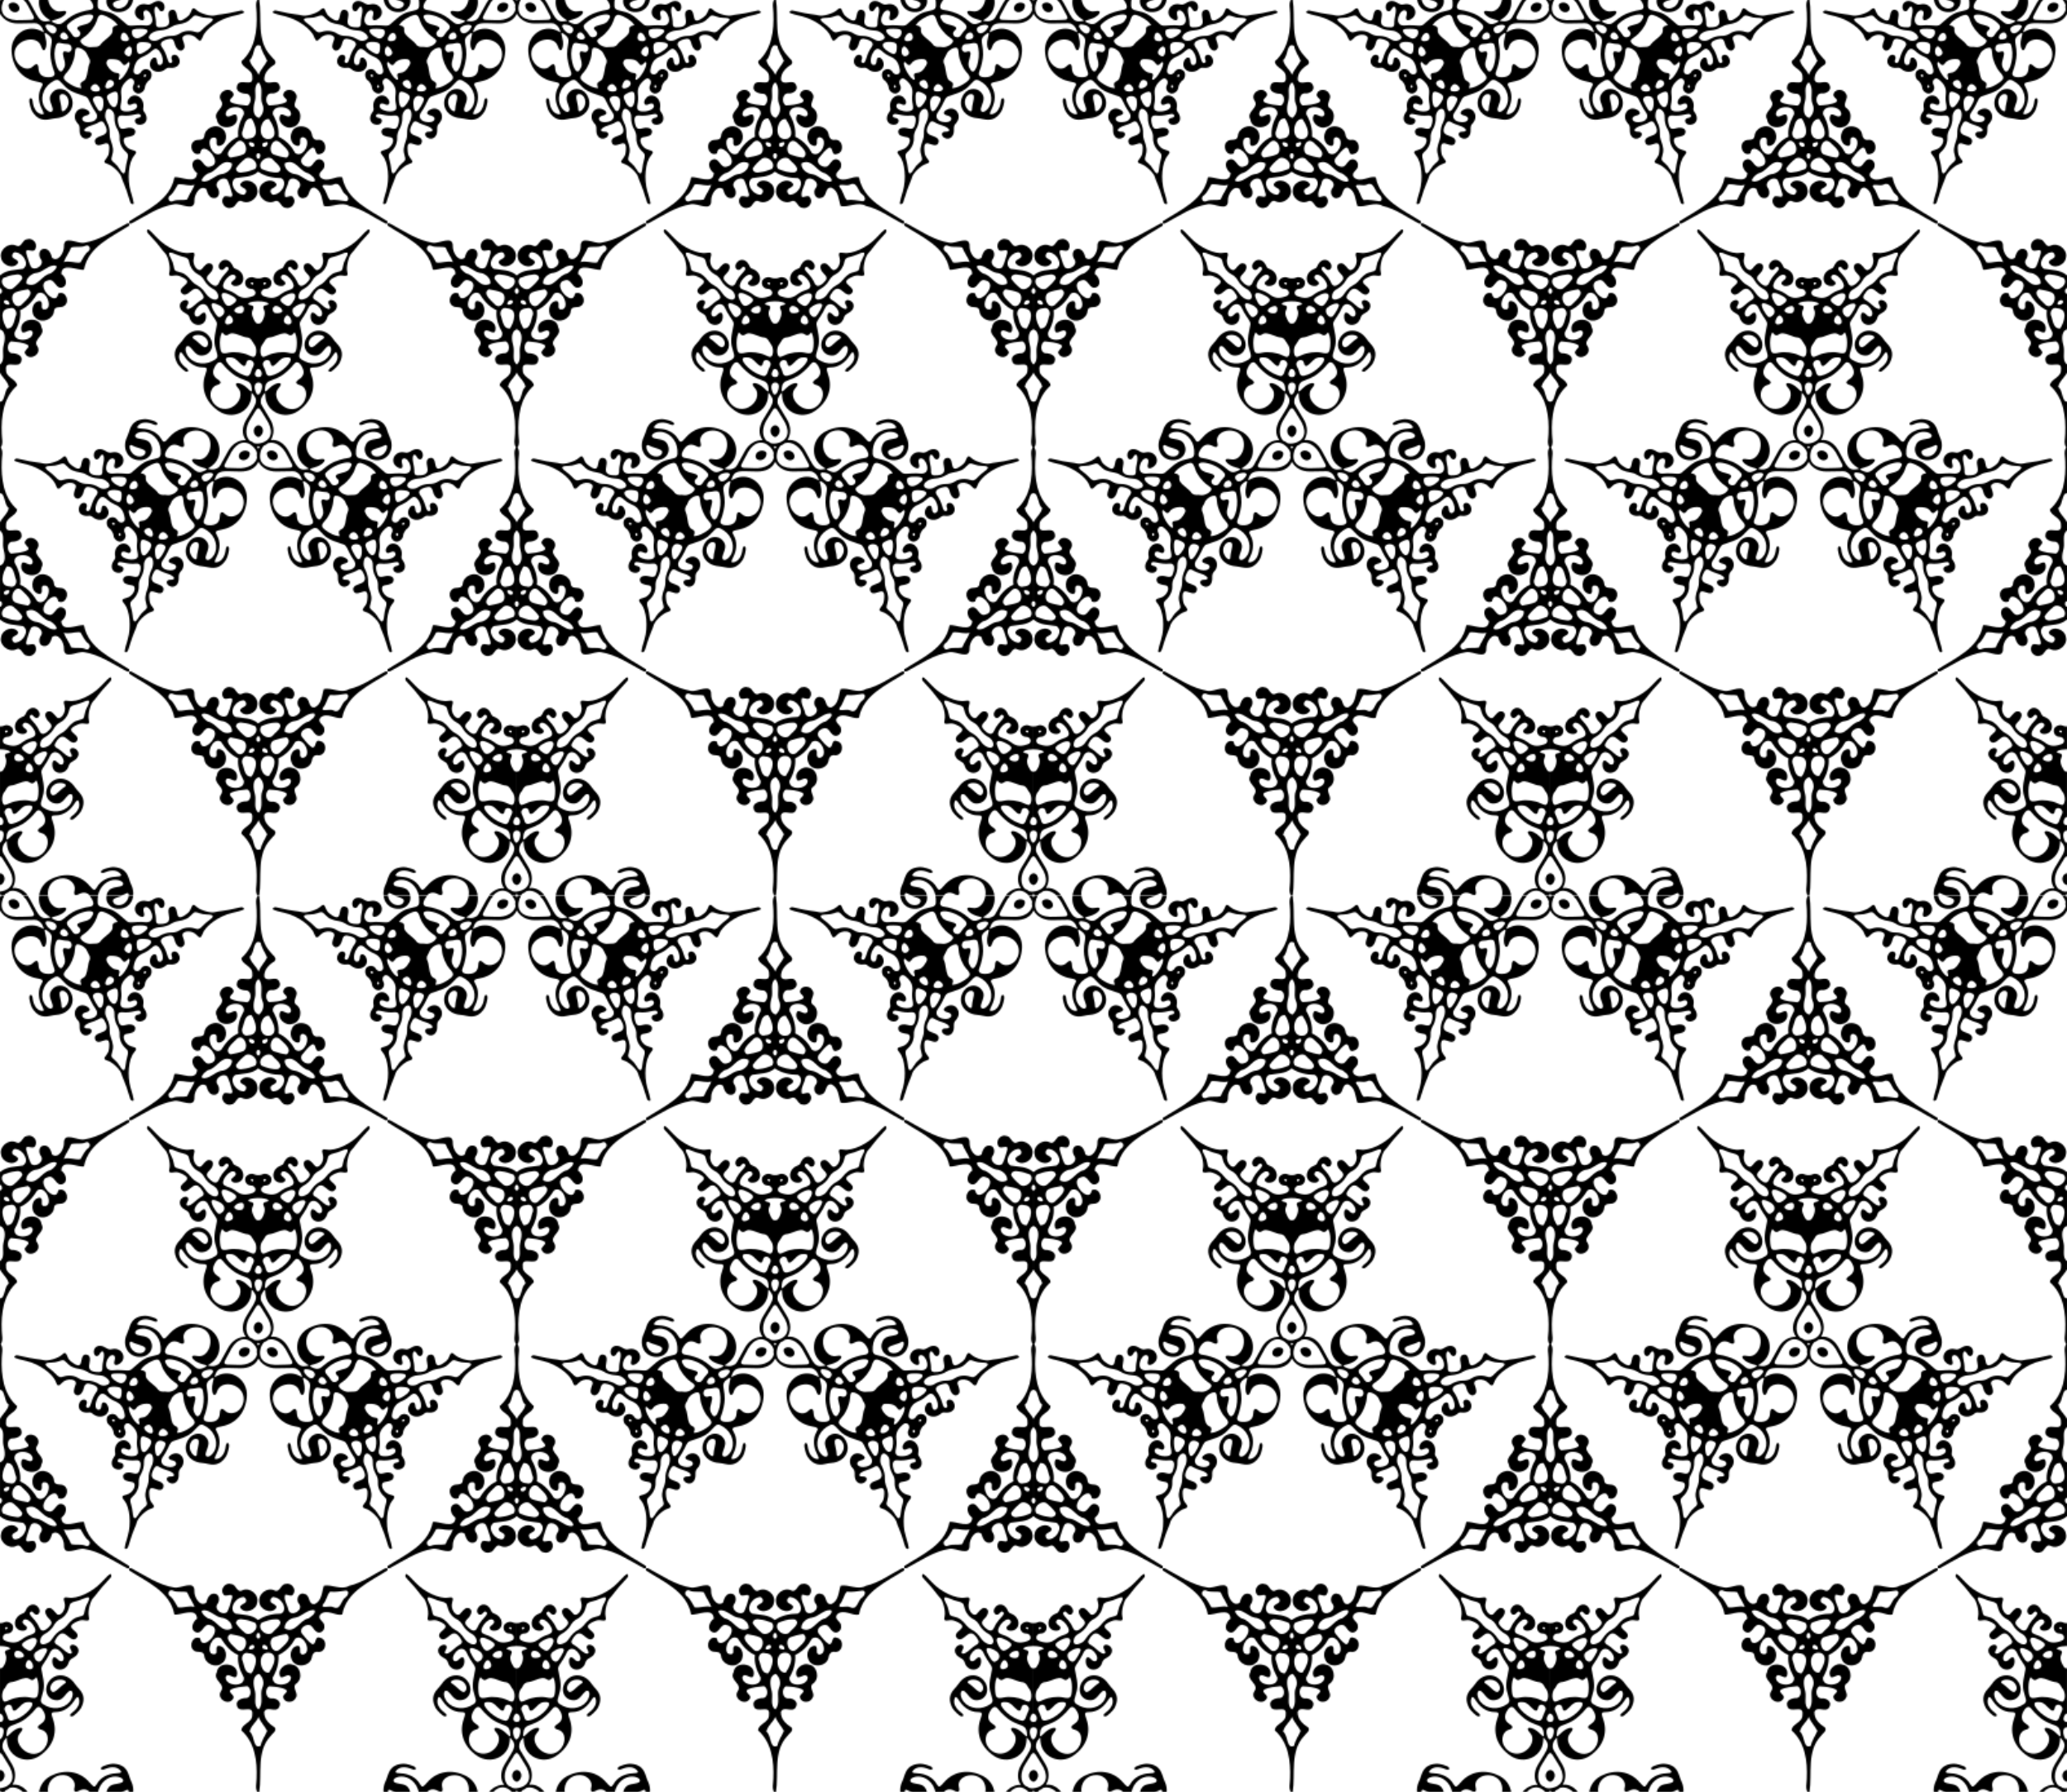 <?xml version="1.0" encoding="UTF-8" standalone="no"?>
<svg id="svg4719" xmlns:rdf="http://www.w3.org/1999/02/22-rdf-syntax-ns#" xmlns="http://www.w3.org/2000/svg" height="391.49mm" width="451.56mm" version="1.1" xmlns:cc="http://creativecommons.org/ns#" xmlns:dc="http://purl.org/dc/elements/1.1/" viewBox="0 0 1600 1387.172">
<defs id="defs4721">
<pattern id="pattern6744" width="400" patternUnits="userSpaceOnUse" patternTransform="translate(-1829.1 247.91)" height="693.586">
<path id="path4" d="m0.565 0c-0.207 0.314-0.394 0.631-0.564 0.953v10.113c0.017-0.041 0.036-0.08 0.053-0.121 2.268 4.406 7.399 7.782 14.085 7.614 14.619-0.369 13.901-0.394 15.545 0.554 1.842 1.063 2.936 2.434 3.723 4.667l0.572 1.623-2.9-1.367c-10.735-5.059-22.854 3.678-22.178 15.991 0.673 12.264 8.037 21.291 19.102 23.416 5.441 1.045 5.806 1.492 3.91 4.776-2.59 4.486-2.47 10.689 0.314 16.178 2.108 4.157 2 4.947-0.584 4.276-3.483-0.905-5.821-4.525-6.407-9.921-0.278-2.561-1.921-3.24-2.545-1.052-0.37 1.3 1.114 7.224 2.251 8.979 3.643 5.627 7.777 7.397 13.932 5.966 1.533-0.356 3.717-0.718 4.852-0.803 10.539-0.792 15.858-10.516 10.182-18.613-3.535-5.041-10.505-5.399-13.848-0.712-2.03 2.848-1.979 4.713 0.289 10.547 1.932 4.97-2.553 5.346-5.762 0.483-3.945-5.979-1.608-14.901 5.068-19.353 4.283-2.857 5.309-2.749 8.498 0.891 4.099 4.68 6.995 6.382 15.485 9.1 4.139 1.325 3.821 0.991 6.842 7.183 0.933 1.912 2.319 4.258 3.08 5.212 3.412 4.279 0.981 8.159-5.275 8.42-5.093 0.212-6.538-4.091-1.732-5.161 3.535-0.787 3.817-2.725 0.653-4.489-6.883-3.839-12.6 4.752-7.068 10.618 1.325 1.405 1.548 2.232 1.489 5.521-0.086 4.771 3.628 7.652 7.239 5.615 3.07-1.732 2.578-4.871-0.748-4.771-4.822 0.145-3.294-2.989 2.312-4.742 2.212-0.692 4.67-1.678 5.461-2.191 2.925-1.897 4.044-1.403 5.785 2.549 1.764 4.007 0.913 6.112-2.997 7.412-4.292 1.427-5.751 2.882-5.148 5.133 0.676 2.523 2.532 2.887 6.672 1.308 3.707-1.414 4.791 0.099 4.175 5.823-0.284 2.642-0.707 3.616-2.608 6.007-1.609 2.023-1.233 2.869 1.657 3.725 3.629 1.076 9.83 7.016 10.555 10.112 0.206 0.879 1.179 3.453 2.163 5.721 0.984 2.267 2.455 6.462 3.271 9.322 1.25 4.387 1.634 5.265 2.455 5.621 2.229 0.966 2.153-0.029-0.75-9.716-2.851-9.515-1.635-22.371 2.59-27.382 2.486-2.949 2.152-3.807-1.847-4.739-5.307-1.237-8.515-8.943-4.028-9.676 3.873-0.633 5.702-1.318 6.305-2.362 2.092-3.624-1.599-6.088-6.844-4.57-3.59 1.039-4.854 0.23-5.779-3.697-1.085-4.607 0.059-6.598 3.55-6.182 2.591 0.309 5.646 0.055 9.071-0.753 3.251-0.767 4.36-0.635 4.679 0.556 0.336 1.252-0.128 1.719-1.986 2-4.007 0.605-2.719 5.502 1.41 5.356 5.067-0.179 6.913-5.05 3.622-9.557-1.125-1.54-1.234-1.965-0.946-3.686 1.368-8.18-7.732-13.032-11.665-6.22-1.474 2.553-0.119 4.931 2.188 3.84 2.799-1.323 4.108-1.151 4.677 0.616 0.798 2.477-3.845 4.924-8.851 4.665-3.514-0.182-4.577-1.66-3.812-5.298 0.613-2.914 0.711-5.065 0.366-7.984-0.545-4.604 0.974-7.793 5.468-11.482 2.766-2.27 5.889 1.073 4.022 4.306-1.423 2.466-0.073 5.6 2.807 6.514 2.482 0.788 5.984-1.934 5.996-4.66 0.01-1.411 1.821-4.556 3.04-5.266 2.355-1.373 2.961-5.767 1.038-7.522-2.232-2.037-5.622-1.64-7.045 0.825-1.867 3.233-6.324 2.2-5.741-1.33 0.947-5.737 2.95-8.646 7.21-10.477 2.701-1.16 4.514-2.322 6.731-4.31 0.879-0.788 2.038-1.551 2.575-1.695 4.249-1.139 8.572 10.975 4.396 12.32-1.767 0.569-2.707-0.611-2.962-3.719-0.209-2.543-2.945-2.527-4.42 0.026-3.933 6.812 4.82 12.266 11.22 6.992 1.346-1.11 1.769-1.228 3.665-1.024 5.548 0.597 8.844-3.437 6.466-7.914-1.938-3.648-6.823-2.316-5.343 1.457 0.686 1.749 0.513 2.384-0.739 2.72-1.191 0.319-1.86-0.576-2.821-3.775-1.013-3.37-2.322-6.144-3.884-8.233-2.106-2.816-0.953-4.802 3.579-6.165 3.863-1.162 5.196-0.471 6.09 3.157 1.308 5.301 5.287 7.265 7.379 3.642 0.603-1.044 0.282-2.971-1.106-6.641-1.608-4.252 6.669-5.327 10.393-1.349 2.807 2.997 3.717 2.857 5.028-0.771 2.228-6.165 12.753-13.645 22.418-15.933 9.842-2.33 10.741-2.761 8.789-4.209-0.719-0.533-1.673-0.426-6.096 0.684-2.884 0.724-7.253 1.547-9.708 1.829-2.456 0.282-5.171 0.725-6.035 0.986-3.044 0.92-11.289-1.48-14.035-4.085-2.186-2.074-3.107-1.977-4.054 0.428-1.121 2.842-1.752 3.695-3.898 5.263-4.649 3.396-6.502 3.212-7.131-0.704-0.702-4.374-1.945-5.8-4.468-5.124-2.251 0.603-2.781 2.595-1.871 7.025 0.829 4.037-0.568 5.825-4.921 6.301-4.293 0.469-5.28-0.254-5.099-3.736 0.049-0.942-0.326-3.562-0.833-5.824-1.285-5.732 0.665-8.622 2.951-4.373 1.575 2.928 4.541 1.784 4.506-1.738-0.041-4.146-4.393-5.921-8.482-3.461-2.818 1.695-3.648 1.916-5.526 1.471-7.847-1.858-12.427 7.389-5.661 11.43 3.11 1.857 4.647 0.644 3.561-2.811-1.476-4.696 2.972-5.596 5.335-1.079 2.903 5.549 0.758 9.594-4.653 8.778-1.208-0.182-3.932-0.21-6.055-0.062-6.873 0.479-6.424 0.588-9.641-2.334-6.585-5.99-9.507-7.647-15.61-8.857-4.746-0.941-5.352-1.776-5.02-6.914 0.042-0.65 0.128-1.289 0.247-1.916h-6.305c0.309 0.349 0.607 0.738 0.892 1.169 2.716 4.102 2.335 6.535-1.087 6.935-3.742 0.438-10.108 2.471-12.913 4.125-2.651 1.563-3.482 2.169-7.514 5.479-1.924 1.579-3.768 1.777-6.318 0.677-3.607-1.556-3.518-1.836 0.962-3.023 7.364-1.953 10.988-7.87 3.835-6.262-4.843 1.088-9.398-3.274-10.217-9.1h-6.98c-0.727 5.419 1.297 11.074 6.332 14.569l2.634 1.828-1.692 0.315c-4.743 0.884-6.689-0.369-9.994-6.435-1.391-2.553-3.264-5.991-4.163-7.639-0.523-0.961-1.094-1.834-1.697-2.639h-3.582c1.485 1.445 2.852 3.302 3.984 5.569 0.945 1.891 2.296 4.408 3.005 5.595 2.217 3.714 1.594 4.678-2.983 4.615-1.553-0.021-4.182 0.053-5.843 0.165-10.377 0.698-16.041-3.604-14.769-11.216 0.317-1.899 0.92-3.468 1.724-4.727h-2.602zm81.861 0c-0.85 4.668 2.735 9.266 8.135 9.742 6.855 0.604 11.724-3.8 12.51-9.742h-3.464c-0.211 1.719-1.424 4.161-3.37 5.535-3.275 2.312-7.762 1.708-8.696-1.173-0.568-1.751 0.563-2.688 4.726-3.913 0.479-0.141 0.962-0.294 1.434-0.45h-11.274zm116.91 0c-2.01 3.178-0.689 7.112-0.694 10.589 0.584 13.297-1.235 28-11.805 37.287 0.052 5.078 8.837 6.066 8.461 12.176 1.159 8.689-10.286-0.114-11.844 6.922-1.368 4.285 3.995 6.043 7.292 5.976 4.261 0.461 4.043 7.706 0.661 9.202-4.247-0.523-8.855-0.722-12.722-2.694-2.831-2.389 4.029-4.237 1.663-7.211-3.378-5.534-12.927-0.014-9.364 5.872 4.28 5.729-6.779 8.465-3.107 14.779 1.045 9.458 17.691 7.031 15.534-2.294-1.088-4.841-6.955 3.131-8.723-1.53-0.37-7.197 15.34-8.1 14.048-0.138-2.945 5.287-5.145 11.145-4.323 17.302-5.943 2.494-10 7.573-13.335 12.856-7.316 4.622-13.363-14.185-4.294-12.076 2.143 1.549-0.589 5.149 2.185 6.356 6.698-0.105 7.943-10.137 2.983-13.449-4.765-4.223-13.335-0.561-13.791 5.748-0.504 4.461-5.772 1.796-8.152 4.123-4.347 3.316-0.708 12.076 4.936 9.345 1.354-11.539 19.107 7.762 7.734 10.223-5.131 1.782-5.786-7.282-10.94-5.529-4.898 1.9-2.632 8.228 0.808 10.494-0.299 9.444-13.055 2.271-17.553 3.293-3.302 17.915-21.506 25.273-35.012 34.1v1.597h-1.659c-10.679 5.663-21.002 13.012-33.239 14.969-5.192 0.998-16.024-6.38-15.601 3.012 0.128 4.352-4.232 12.271-9.173 8.68-0.86-3.192-2.471-7.511-6.594-6.955-3.82 0.47-4.057 5.502-2.071 8.034 3.064 4.276-4.304 9.425-7.634 5.995-1.606-3.211-2.522-6.789-3.577-10.214-1.596-6.024 5.444 0.152 6.874-3.743 2.366-4.081-2.285-9.207-6.522-7.458-3.791 0.209-4.039 7.24-8.566 4.713-5.777-2.489-13.078 3.535-11.315 9.725 0.646 5.663 9.534 9.13 13.026 3.9 0.523-2.133-2.194-2.755-3.501-3.781-2.399-1.268-0.219-5.777 2.418-4.323 5.159 0.746 10.351 9.197 4.883 12.589-5.967 1.012-12.702 0.651-17.562 4.998-0.053-0.037-0.108-0.071-0.162-0.108v10.035c1.811 0.218 2.22 4.227 0 4.374v27.496c5.183 2.049 3.741 9.094 2.537 13.523-0.974 4.341 1.44 10.661-2.537 13.661v6.337c1.618 3.758 6.21 6.944 6.718 11.147-3.492 2.029-2.736 11.469-6.718 11.364v70.86c0.043-0.001 0.088-0.008 0.13-0.007 3.84 0.096 3.134 9.363 6.588 11.371-0.508 4.203-5.099 7.389-6.718 11.147v6.337c3.978 3 1.563 9.32 2.537 13.661 1.204 4.429 2.646 11.474-2.537 13.523v27.497c2.219 0.148 1.81 4.154 0 4.373v10.036c0.053-0.037 0.109-0.07 0.162-0.108 4.86 4.347 11.596 3.986 17.562 4.998 5.468 3.392 0.276 11.843-4.883 12.589-2.637 1.454-4.817-3.055-2.418-4.323 1.306-1.026 4.023-1.648 3.501-3.781-3.492-5.23-12.38-1.763-13.026 3.9-1.762 6.19 5.539 12.214 11.315 9.725 4.527-2.527 4.775 4.504 8.566 4.713 4.237 1.748 8.888-3.378 6.522-7.458-1.43-3.896-8.47 2.28-6.874-3.743 1.055-3.425 1.971-7.002 3.577-10.214 3.33-3.43 10.698 1.719 7.634 5.995-1.986 2.532-1.749 7.563 2.071 8.034 4.123 0.556 5.735-3.763 6.594-6.955 4.941-3.591 9.301 4.328 9.173 8.68-0.423 9.392 10.409 2.015 15.601 3.012 12.238 1.957 22.56 9.306 33.239 14.969h1.682v-1.677c-13.506-8.827-31.71-16.185-35.012-34.1-4.499-1.021-17.254 6.151-17.553-3.293 3.439-2.266 5.705-8.593 0.808-10.494-5.154-1.753-5.81 7.311-10.94 5.529-11.373-2.461 6.38-21.762 7.734-10.223 5.644 2.732 9.283-6.029 4.936-9.345-2.38-2.328-7.649 0.337-8.152-4.123-0.456-6.309-9.026-9.972-13.791-5.748-4.96 3.311-3.715 13.344 2.983 13.449 2.774-1.207 0.043-4.807 2.185-6.356 9.069-2.109 3.022 16.698-4.294 12.076-3.335-5.283-7.392-10.362-13.335-12.856 0.822-6.157-1.378-12.014-4.323-17.302-1.292-7.962 14.418-7.059 14.048 0.138-1.767 4.66-7.635-3.311-8.723 1.53-2.157 9.325 14.489 11.753 15.534 2.294 3.672-6.314-7.387-9.05-3.107-14.779 3.563-5.886-5.986-11.407-9.364-5.872-2.366 2.974 4.494 4.822 1.663 7.211-3.867 1.972-8.475 2.171-12.722 2.694-3.382-1.496-3.601-8.741 0.661-9.202 3.297 0.067 8.66-1.691 7.292-5.976-1.558-7.036-13.003 1.767-11.844-6.922-0.375-6.109 8.409-7.097 8.461-12.176-10.57-9.287-12.39-23.99-11.805-37.287 0-3.477 1.315-7.411-0.694-10.589 2.01-3.178 0.689-7.112 0.694-10.589-0.584-13.297 1.235-28 11.805-37.287-0.052-5.078-8.836-6.066-8.461-12.176-1.159-8.689 10.286 0.114 11.844-6.922 1.368-4.285-3.995-6.043-7.292-5.976-4.261-0.461-4.043-7.706-0.661-9.202 4.247 0.523 8.855 0.722 12.722 2.694 2.831 2.39-4.029 4.237-1.663 7.211 3.378 5.534 12.927 0.014 9.364-5.872-4.28-5.729 6.779-8.465 3.107-14.779-1.045-9.458-17.691-7.031-15.534 2.294 1.088 4.841 6.955-3.131 8.723 1.53 0.37 7.197-15.34 8.1-14.048 0.138 2.945-5.287 5.145-11.145 4.323-17.302 5.943-2.494 10-7.573 13.335-12.856 7.316-4.622 13.363 14.185 4.294 12.076-2.143-1.549 0.589-5.149-2.185-6.356-6.698 0.105-7.943 10.137-2.983 13.449 4.765 4.223 13.335 0.561 13.791-5.748 0.504-4.461 5.772-1.796 8.152-4.123 4.347-3.316 0.708-12.076-4.936-9.345-1.354 11.539-19.107-7.762-7.734-10.223 5.131-1.782 5.786 7.282 10.94 5.529 4.898-1.9 2.632-8.228-0.808-10.494 0.299-9.444 13.055-2.271 17.553-3.293 3.302-17.914 21.506-25.273 35.012-34.1v-1.597h1.659c10.679-5.663 21.002-13.012 33.239-14.969 5.192-0.998 16.024 6.38 15.601-3.012-0.128-4.352 4.232-12.271 9.173-8.68 0.86 3.192 2.471 7.511 6.594 6.955 3.819-0.47 4.057-5.502 2.071-8.034-3.064-4.276 4.304-9.425 7.634-5.995 1.606 3.211 2.522 6.789 3.577 10.214 1.596 6.024-5.444-0.152-6.874 3.743-2.366 4.081 2.285 9.207 6.522 7.458 3.791-0.209 4.039-7.24 8.566-4.713 5.777 2.489 13.078-3.535 11.315-9.725-0.646-5.663-9.534-9.13-13.026-3.9-0.523 2.133 2.194 2.755 3.501 3.781 2.399 1.268 0.219 5.777-2.418 4.323-5.159-0.746-10.351-9.197-4.883-12.589 5.967-1.012 12.702-0.651 17.562-4.998 5.107 3.596 11.578 4.984 17.834 4.993 5.568 3.287 0.337 11.871-4.832 12.594-2.841 1.492-4.893-3.449-2.133-4.513 1.34-0.874 4.119-1.853 3.031-3.905-4.114-5.093-13.116-0.759-13.007 5.335-0.746 5.971 6.389 11.173 11.79 8.427 4.347-1.877 4.67 4.85 8.518 5.036 4.181 1.292 8.541-3.515 6.256-7.568-1.292-2.903-4.309-0.57-6.499-0.75-1.454-4.119 1.896-7.995 2.537-11.957 1.976-5.672 11.838-0.095 8.304 4.707-3.102 3.202-0.385 9.649 4.19 7.801 4.537-0.855 2.503-8.147 7.501-7.862 5.967 2.219 5.744 9.425 7.449 14.276 6.147 1.268 13.401-3.801 19.549-0.081 10.366 2.38 18.784 8.832 27.985 13.606h1.687v-1.677c-13.582-8.784-31.682-16.204-35.022-34.095-5.026-1.625-11.938 4.87-17.083-0.133-2.527-3.886 3.487-5.164 3.169-8.765 0.575-2.694-1.853-5.54-4.599-5.055-3.069 0.542-3.809 4.238-6.337 5.615-3.435 1.202-8.941-2.542-6.395-6.413 2.318-2.736 4.465-5.815 7.411-7.91 4.147-2.228 1.872 6.732 6.798 4.556 6.085-1.216 4.58-11.635-1.7-10.922-3.074 0.656-4.684-2.057-4.917-4.746-1.748-6.922-13.302-7.857-15.601-0.812-1.877 4.138 0.119 10.29 5.287 10.333 2.998-1.344-0.484-6.028 3.155-6.831 8.252 0.865 0.936 17.534-5.839 12.118-2.76-5.463-7.192-9.815-12.712-12.447 0.437-6.081-1.23-11.995-4.37-17.188-1.292-8.1 14.342-7.121 14.048 0.048-1.762 3.843-5.616-1.04-8.067 0.067-3.43 5.302 3.753 11.663 9.036 9.682 6.371-0.955 8.475-10.561 3.53-14.437-4.874-3.017 2.19-7.753-0.974-11.601-1.663-3.663-8.157-3.886-9.396 0.162-1.482 2.765 4.68 4.328 1.872 6.518-3.953 1.99-8.722 2.285-13.031 2.542-3.501-2.071-2.775-9.587 2.038-9.359 3.444 0.513 8.028-2.604 5.962-6.347-2.333-5.606-9.221 1.031-11.672-3.914-0.461-5.401 3.72-9.511 7.981-12.062 2.38-2.613-1.824-4.859-3.069-6.836-11.1-11.731-6.57-29.261-8.84-43.47h-1.33zm97.598 0c0.786 5.942 5.655 10.346 12.51 9.742 5.4-0.476 8.986-5.074 8.135-9.742h-11.274c0.472 0.155 0.955 0.309 1.434 0.45 4.163 1.224 5.294 2.161 4.726 3.913-0.935 2.88-5.421 3.485-8.696 1.173-1.946-1.374-3.159-3.816-3.371-5.535h-3.464zm27.215 0c0.119 0.627 0.204 1.266 0.246 1.916 0.332 5.138-0.274 5.972-5.02 6.914-6.103 1.21-9.024 2.867-15.624 8.861-3.217 2.922-2.768 2.813-9.641 2.334-2.123-0.148-4.847-0.12-6.055 0.062-5.412 0.815-7.556-3.23-4.653-8.778 2.363-4.517 6.811-3.617 5.335 1.079-1.086 3.455 0.452 4.668 3.561 2.811 6.766-4.041 2.186-13.288-5.661-11.43-1.879 0.445-2.708 0.224-5.526-1.471-4.09-2.46-8.441-0.684-8.482 3.461-0.035 3.525 2.929 4.668 4.506 1.738 2.286-4.249 4.236-1.358 2.951 4.373-0.507 2.262-0.882 4.882-0.833 5.824 0.181 3.482-0.807 4.205-5.099 3.736-4.353-0.476-5.75-2.264-4.921-6.301 0.91-4.43 0.38-6.422-1.871-7.025-2.523-0.676-3.766 0.75-4.468 5.124-0.629 3.917-2.482 4.1-7.131 0.704-2.146-1.567-2.777-2.42-3.898-5.263-0.948-2.405-1.868-2.502-4.054-0.428-2.746 2.605-10.991 5.005-14.035 4.085-0.864-0.261-3.58-0.705-6.035-0.986-2.455-0.282-6.824-1.105-9.708-1.829-4.424-1.111-5.377-1.218-6.096-0.684-1.951 1.448-1.052 1.879 8.789 4.209 9.665 2.288 20.191 9.768 22.418 15.933 1.311 3.628 2.222 3.768 5.028 0.771 3.725-3.977 12.001-2.903 10.393 1.349-1.388 3.67-1.709 5.598-1.106 6.641 2.092 3.624 6.071 1.66 7.379-3.642 0.895-3.628 2.227-4.319 6.09-3.157 4.532 1.364 5.686 3.35 3.579 6.165-1.563 2.089-2.872 4.863-3.884 8.233-0.961 3.199-1.63 4.094-2.821 3.775-1.252-0.335-1.424-0.971-0.739-2.72 1.48-3.773-3.405-5.105-5.343-1.457-2.378 4.478 0.918 8.511 6.466 7.914 1.896-0.204 2.319-0.086 3.665 1.024 6.4 5.275 15.152-0.18 11.22-6.992-1.474-2.553-4.211-2.569-4.42-0.026-0.253 3.085-1.057 4.133-2.872 3.743-2.545-0.548-2.342-5.792 0.386-9.997 1.915-2.952 3.726-3.135 6.494-0.652 2.217 1.988 4.03 3.149 6.731 4.31 4.26 1.83 6.262 4.739 7.21 10.477 0.583 3.53-3.874 4.563-5.741 1.33-1.423-2.466-4.813-2.862-7.045-0.825-1.923 1.755-1.317 6.149 1.038 7.522 1.219 0.711 3.034 3.855 3.04 5.266 0.012 2.726 3.514 5.448 5.996 4.66 2.88-0.914 4.231-4.049 2.807-6.514-1.867-3.233 1.257-6.576 4.022-4.306 4.495 3.689 6.013 6.878 5.468 11.482-0.345 2.919-0.247 5.07 0.366 7.984 0.243 1.156 0.325 2.541 0.181 3.078-1.139 4.249-13.79 1.936-12.867-2.353 0.391-1.815 1.882-2.039 4.701-0.707 2.307 1.091 3.662-1.286 2.188-3.84-3.933-6.812-13.033-1.959-11.665 6.22 0.288 1.721 0.179 2.146-0.946 3.686-3.291 4.506-1.445 9.377 3.622 9.557 4.128 0.146 5.417-4.75 1.41-5.356-1.857-0.28-2.321-0.748-1.986-2 0.319-1.191 1.428-1.323 4.679-0.556 3.425 0.808 6.481 1.062 9.071 0.753 3.491-0.416 4.636 1.575 3.55 6.182-0.925 3.927-2.189 4.736-5.779 3.697-5.245-1.518-8.936 0.947-6.844 4.57 0.603 1.044 2.432 1.729 6.305 2.362 4.486 0.734 1.278 8.439-4.028 9.676-3.999 0.932-4.333 1.79-1.847 4.739 4.225 5.011 5.441 17.867 2.59 27.382-2.903 9.688-2.979 10.682-0.75 9.716 0.822-0.356 1.205-1.235 2.455-5.621 0.815-2.86 2.287-7.055 3.271-9.322 0.984-2.267 1.957-4.842 2.163-5.721 0.726-3.096 6.926-9.036 10.555-10.112 2.889-0.856 3.265-1.702 1.657-3.725-1.901-2.392-2.324-3.365-2.608-6.007-0.616-5.724 0.469-7.237 4.175-5.823 4.139 1.579 5.995 1.216 6.672-1.308 0.603-2.251-0.856-3.706-5.148-5.133-3.911-1.3-4.762-3.404-2.997-7.412 1.74-3.952 2.86-4.446 5.785-2.549 0.791 0.513 3.249 1.5 5.461 2.191 5.606 1.753 7.135 4.886 2.312 4.742-3.323-0.1-3.815 3.041-0.748 4.771 3.611 2.037 7.324-0.844 7.239-5.615-0.059-3.289 0.165-4.117 1.489-5.521 5.532-5.867-0.185-14.457-7.068-10.618-3.164 1.764-2.882 3.702 0.653 4.489 4.805 1.07 3.361 5.373-1.732 5.161-6.257-0.26-8.688-4.141-5.275-8.42 0.761-0.955 2.147-3.3 3.08-5.212 3.022-6.192 2.703-5.858 6.842-7.183 8.49-2.718 11.385-4.42 15.485-9.1 3.188-3.64 4.214-3.747 8.498-0.891 6.676 4.452 9.012 13.375 5.068 19.353-3.208 4.863-7.694 4.487-5.762-0.483 2.268-5.834 2.319-7.699 0.289-10.547-3.342-4.688-10.313-4.329-13.847 0.712-5.677 8.097-0.358 17.821 10.181 18.613 1.135 0.085 3.319 0.447 4.852 0.803 6.155 1.431 10.289-0.34 13.932-5.966 1.136-1.755 2.621-7.68 2.251-8.979-0.624-2.188-2.267-1.509-2.545 1.052-0.586 5.396-2.923 9.016-6.407 9.921-2.584 0.672-2.693-0.118-0.584-4.276 2.784-5.489 2.905-11.692 0.315-16.178-1.896-3.284-1.531-3.731 3.91-4.776 11.065-2.125 18.429-11.152 19.102-23.416 0.67-12.314-11.45-21.051-22.19-15.992l-2.9 1.367 0.572-1.623c1.605-4.55 3.664-5.609 10.57-5.438 2.906 0.072 6.82 0.168 8.697 0.215 6.992 0.172 12.134-2.762 14.139-7.49v-10.113c-0.02 0.038-0.042 0.075-0.062 0.113-0.15-0.371-0.31-0.725-0.49-1.066h-2.93c1.225 1.337 2.013 2.736 2.4 4.129-0.212 1.274-0.173 2.559 0.08 3.812-1.122 4.739-6.825 8.523-15.024 8.028-2.11-0.127-4.965-0.215-6.347-0.194-4.325 0.063-4.849-0.959-2.506-4.892 0.795-1.334 2.046-3.648 2.78-5.143 1.144-2.329 2.41-4.248 3.76-5.741h-3.243c-0.635 0.796-1.222 1.674-1.746 2.637-6.99 12.845-6.609 12.236-8.253 13.185-1.842 1.063-3.576 1.325-5.903 0.891l-1.692-0.315 2.634-1.828c5.03-3.495 7.06-9.15 6.33-14.569h-7.062c-0.854 5.458-4.788 10.302-10.135 9.1-7.154-1.608-3.529 4.31 3.835 6.262 4.48 1.188 4.569 1.467 0.962 3.023-2.55 1.1-4.395 0.902-6.318-0.677-4.032-3.31-4.863-3.916-7.514-5.479-2.81-1.654-9.17-3.687-12.92-4.125-3.42-0.4-3.8-2.833-1.08-6.935 0.28-0.431 0.58-0.82 0.89-1.169h-6.305zm-313.82 2.349c-0.68-0.025-1.377 0.087-2.048 0.356-0.622 0.249-1.279 0.709-1.46 1.022-0.532 0.921-0.059 2.883 1.028 4.264 2.77 3.52 8.252 1.78 7.029-2.231-0.616-2.024-2.509-3.335-4.549-3.411zm379.28 0.079c-0.22 0.007-0.441 0.025-0.658 0.056-4.434 0.638-5.668 6.256-1.583 7.203 2.749 0.637 5.533-1.324 5.945-4.186 0.095-0.663 0.026-1.462-0.155-1.775-0.47-0.805-2.01-1.344-3.55-1.298zm-320.41 9.134c2.335-0.007 3.605 0.86 2.634 2.83-1.635 3.319-2.926 4.225-7.624 5.353-4.699 1.128-5.531 2.436-2.94 4.627 1.899 1.605 0.786 4.471-1.885 4.855-1.63 0.235-2.473-0.297-3.774-2.378-0.589-0.943-1.638-2.264-2.331-2.937-0.739-0.717-1.331-1.718-1.433-2.423-0.213-1.482-0.184-1.53 2.25-3.659 4.363-3.815 11.212-6.256 15.103-6.268zm261.47 0.075c3.7-0.103 10.21 2.008 14.435 5.507 3.647 3.02 3.984 4.451 1.594 6.769-0.693 0.672-1.741 1.993-2.331 2.937-1.301 2.082-2.144 2.613-3.774 2.378-2.672-0.384-3.784-3.25-1.885-4.855 2.591-2.19 1.759-3.498-2.94-4.627-4.698-1.128-5.989-2.035-7.624-5.353-0.904-1.835 0.305-2.693 2.525-2.755zm-252.38 0.213c0.981-0.042 2.262 0.4 4.077 1.217 3.384 1.522 6.841 4.032 7.962 5.782l0.708 1.104-1.571 0.346c-1.744 0.384-2.506 1.326-2.366 2.924 0.236 2.692-0.76 4.128-5.49 7.911-1.559 1.247-3.053 2.646-3.32 3.108-0.953 1.65-2.633 2.548-4.555 2.436-1.01-0.059-2.291-0.007-2.848 0.115-2.756 0.606-7.138-1.394-8.417-3.843-0.629-1.204-0.05-2.007 2.875-3.993 3.981-2.702 8.069-8.046 9.46-12.362 1.051-3.262 1.851-4.675 3.486-4.745zm243.15 0c1.807-0.067 2.634 1.319 3.737 4.745 1.393 4.325 5.45 9.619 9.552 12.464 2.977 2.064 3.416 2.678 2.782 3.891-1.28 2.449-5.662 4.449-8.417 3.843-0.557-0.123-1.838-0.174-2.848-0.115-1.923 0.112-3.603-0.786-4.555-2.436-0.267-0.462-1.761-1.861-3.32-3.108-4.73-3.783-5.726-5.219-5.49-7.911 0.14-1.598-0.622-2.54-2.366-2.924l-1.571-0.346 0.708-1.104c1.121-1.749 4.578-4.26 7.962-5.782 1.664-0.748 2.879-1.182 3.826-1.217zm-169.98 0.525c0.683 0.033 1.529 0.306 2.791 0.769 1.906 0.699 3.732 1.027 5.962 1.07 5.537 0.106 5.929 1.362 1.434 4.596-1.456 1.048-3.505 2.832-4.553 3.965-2.539 2.744-3.602 3.128-6.243 2.252-3.955-1.311-8.414-0.837-11.582 1.23-2.118 1.382-4.169 1.928-7.135 1.899-2.695-0.026-6.236 1.046-8.655 2.622-2.681 1.746-6.612 1.533-7.917-0.428-1.608-2.417 2.838-5.979 7.902-6.33 3.789-0.263 6.566-1.126 9.355-2.907 1.197-0.765 2.981-1.455 4.322-1.674 6.034-0.984 8.304-2.023 11.225-5.141 1.198-1.279 1.867-1.867 2.81-1.922 0.092-0.005 0.186-0.006 0.284-0.001zm97.059 0c0.098-0.005 0.192-0.004 0.284 0.001 0.943 0.054 1.612 0.643 2.81 1.922 2.921 3.118 5.19 4.157 11.225 5.141 1.341 0.219 3.124 0.909 4.322 1.674 2.789 1.781 5.566 2.644 9.355 2.907 2.571 0.179 3.581 0.471 5.137 1.487 3.288 2.146 4.035 4.463 1.824 5.657-2.341 1.264-4.636 1.137-6.975-0.386-2.419-1.575-5.96-2.648-8.655-2.622-2.965 0.029-5.016-0.516-7.135-1.899-3.168-2.067-7.627-2.541-11.582-1.23-2.642 0.876-3.705 0.492-6.243-2.252-1.048-1.133-3.097-2.917-4.553-3.965-4.495-3.234-4.103-4.49 1.434-4.596 2.231-0.043 4.056-0.37 5.962-1.07 1.262-0.463 2.108-0.736 2.791-0.769zm-211.78 6.945c5.036 0.179 8.178 2.791 6.615 5.499-1.411 2.443-3.782 1.964-6.681-1.349-1.878-2.146-1.845-4.217 0.066-4.149zm325.85 0.24c1.911 0.013 2.93 0.963 2.106 2.28-2.673 4.272-6.506 5.687-8.069 2.979-1.411-2.443 0.19-4.257 4.509-5.111 0.524-0.104 1.013-0.151 1.454-0.148zm-253.94 3.051c6.876 0.026 7.403 2.138 1.49 5.973-4.388 2.847-8.207 1.138-8.054-3.604 0.06-1.85 1.552-2.389 6.564-2.369zm182.74 0.011c2.102 0.007 4.26 0.155 4.964 0.436 3.683 1.474 0.128 8.346-3.615 6.989-4.967-1.8-8.281-5.693-5.979-7.022 0.481-0.278 2.527-0.411 4.63-0.404zm-242.2 2.846c0.388-0.002 0.782 0.101 1.155 0.316 1.079 0.623 2.595 2.892 2.431 3.639-0.514 2.34-4.977 2.121-6.105-0.3-0.323-0.693-0.245-1.265 0.303-2.213 0.535-0.927 1.363-1.437 2.216-1.442zm301.8 0.061v0.001c0.082-0 0.166 0.002 0.249 0.01 0.762 0.067 1.218 0.421 1.766 1.369 0.778 1.348 0.483 2.792-0.711 3.482-1.079 0.623-3.803 0.802-4.367 0.287-1.714-1.565 0.504-5.139 3.063-5.148zm-255.27 0.129c0.862-0.012 1.876 0.681 2.858 2.128 1.882 2.772 1.421 4.424-1.254 4.488-2.617 0.063-3.994-1.09-3.791-3.172 0.22-2.247 1.078-3.429 2.187-3.444zm208.43 0.19c0.151-0.004 0.298 0.012 0.442 0.051 2.205 0.591 2.751 4.556 0.783 5.69-1.326 0.764-3.854 0.909-4.648 0.266-1.663-1.347 1.164-5.946 3.423-6.006zm-269.22 0.059c0.409-0.007 1.201 0.523 2.482 1.476 2.228 1.658 2.978 3.354 2.573 5.81-0.85 5.147-0.959 6.17-0.987 9.247-0.029 3.257 1.392 9.786 2.885 13.246 1.365 3.164-0.551 4.71-5.462 4.408-4.212-0.258-6.463-2.571-6.637-6.818-0.146-3.587-1.614-4.171-4.143-1.647-5.484 5.47-15.24-1.85-14.367-10.779 0.979-10.009 17.646-13.806 20.497-4.67 2.184 6.999 5.497 0.902 3.505-6.452-0.719-2.656-0.942-3.812-0.344-3.821zm330.13 0c0.597 0.009 0.375 1.165-0.344 3.821-1.991 7.354 1.321 13.451 3.505 6.452 1.708-5.473 9.525-6.982 15.466-2.985 5.297 3.563 6.55 10.361 2.932 15.906-2.893 4.434-9.079 5.709-12.268 2.527-2.53-2.524-3.997-1.94-4.143 1.647-0.173 4.247-2.425 6.559-6.637 6.818-4.911 0.301-6.827-1.245-5.462-4.408 1.492-3.46 2.914-9.989 2.885-13.246-0.028-3.077-0.137-4.1-0.987-9.247-0.406-2.455 0.345-4.152 2.573-5.81 1.28-0.953 2.073-1.483 2.482-1.476zm-77.153 6.921c1.054-0.012 2.278 0.095 3.66 0.343 2.319 0.416 2.929 1.703 2.526 5.324-0.481 4.316-1.884 4.692-6.561 1.756-6.058-3.802-5.317-7.358 0.375-7.424zm-177.36 0.163c0.593 0.006 1.25 0.04 1.977 0.099 6.064 0.491 6.037 3.329-0.071 7.162-4.677 2.935-6.08 2.56-6.561-1.756-0.466-4.183 0.506-5.545 4.655-5.505zm-64.965 0.576c0.116-0.005 0.237-0.004 0.362 0.002 0.463 0.024 0.989 0.128 1.589 0.298 0.928 0.264 2.597 0.512 3.708 0.551 2.453 0.086 3.335 0.549 3.947 2.078 1.003 2.506-0.922 4.903-3.262 4.061-3.192-1.149-3.91 0.226-2.537 4.86 1.372 4.632 1.233 6.203-0.824 9.278-3.031 4.533-7.564-7.408-6.096-16.062 0.603-3.556 1.368-4.989 3.113-5.067zm308.4 0.082c0.497-0.005 0.954 0.058 1.284 0.19 1.391 0.557 1.417 0.606 2.043 3.778 1.797 9.097-2.634 21.948-5.89 17.079-2.056-3.075-2.196-4.646-0.824-9.278 1.373-4.634 0.655-6.008-2.537-4.86-2.34 0.842-4.265-1.555-3.262-4.061 0.612-1.529 1.493-1.993 3.947-2.078 1.111-0.039 2.78-0.287 3.708-0.551 0.495-0.141 1.034-0.214 1.531-0.219zm-154.14 1.774c0.548-0.014 1.19 0.159 1.949 0.568 0.684 4.228 3.473 7.706 4.998 11.478-1.905 3.739-5.164 6.812-6.641 10.912-1.43-3.953-6.366-7.221-6.894-11.587 3.454-2.008 2.748-11.275 6.588-11.371zm100.05 0.887c0.234-0.015 0.479 0.048 0.73 0.203 1.63 1.012 3.341 3.95 2.969 5.098-0.794 2.451-3.942 3.092-5.108 1.04-1.324-2.33-0.229-6.236 1.41-6.341zm-199.49 0.085c0.183 0.009 0.355 0.056 0.511 0.145 1.933 1.116 1.239 7.086-0.866 7.445-1.169 0.2-3.23-1.123-3.616-2.321-0.61-1.895 2.201-5.352 3.97-5.269zm-40.436 0.912c2.761-0.116 6.684 2.678 7.536 5.368 0.172 0.543 0.768 1.679 1.324 2.525 1.058 1.609 1.12 3.513 0.168 5.163-0.267 0.462-0.731 2.456-1.032 4.43-0.912 5.988-1.657 7.568-4.106 8.71-1.454 0.678-1.888 1.809-1.349 3.511l0.486 1.534-1.31-0.061c-2.076-0.096-5.978-1.835-8.988-4.005-4.306-3.104-4.406-4.248-0.726-8.313 3.049-3.369 5.604-9.529 6.017-14.504 0.299-3.61 0.612-4.298 1.98-4.356zm280.08 0c1.357 0.057 1.764 0.96 2.021 4.486 0.35 4.798 2.933 11.012 5.975 14.374 3.68 4.066 3.58 5.209-0.726 8.313-3.01 2.17-6.913 3.909-8.988 4.005l-1.31 0.061 0.486-1.534c0.54-1.702 0.105-2.833-1.349-3.511-2.45-1.142-3.195-2.722-4.106-8.71-0.3-1.974-0.765-3.968-1.032-4.43-0.953-1.65-0.891-3.554 0.168-5.163 0.556-0.845 1.152-1.981 1.324-2.525 0.853-2.69 4.776-5.484 7.536-5.368zm-26.6 8.729c0.73-0.003 1.451 0.06 2.133 0.197 0.532 0.107 1.14 0.646 1.57 1.39 0.835 1.446 0.664 2.094-1.359 5.16-1.685 2.554-3.521 3.846-5.602 3.942-2.546 0.118-3.249 1.214-2.331 3.636 0.599 1.58-0.044 2.176-1.368 1.27-3.549-2.429-8.25-12.087-6.402-13.154 0.303-0.175 0.821 0.133 1.384 0.823 1.638 2.006 2.939 1.945 4.314-0.2 1.152-1.797 4.497-3.05 7.661-3.064zm-227.68 0.106c0.589-0.008 1.317 0.022 2.234 0.076 3.054 0.182 5.091 1.126 6.215 2.881 1.375 2.146 2.676 2.206 4.314 0.2 1.069-1.309 1.907-1.05 1.784 0.55-0.329 4.288-6.343 13.187-8.19 12.121-0.303-0.175-0.295-0.777 0.021-1.61 0.918-2.421 0.215-3.518-2.331-3.636-2.624-0.122-6.197-3.534-7.38-7.048-0.173-0.515-0.011-1.311 0.419-2.055 0.626-1.085 1.146-1.455 2.914-1.48zm26.868 11.969c0.243 0.015 0.437 0.119 0.494 0.334 0.194 0.724-0.705 1.61-1.392 1.373-0.325-0.112-0.546-0.48-0.493-0.816 0.085-0.537 0.856-0.925 1.39-0.891zm174.9 0.009c0.103 0.009 0.215 0.03 0.338 0.063 0.956 0.256 0.885 0.175 0.853 0.97-0.035 0.855-1.225 0.984-1.688 0.183-0.454-0.786-0.223-1.28 0.497-1.216zm-202.19 4.171c2.079 0.128 3.579 2.192 2.534 3.973-1.55 2.642-6.462 3.578-6.386 1.217 0.062-1.918 1.751-4.869 2.931-5.12 0.315-0.067 0.623-0.089 0.92-0.07zm229.67 0.024c0.178-0.008 0.346 0.003 0.5 0.036 2.147 0.462 3.859 5.483 2.197 6.443-1.933 1.116-6.756-2.47-6.015-4.472 0.36-0.973 2.072-1.954 3.318-2.007zm-114.87 1.833c4.295 4.575 0.737 11.335 2.856 16.694 1.962 3.672 0.541 8.242-2.475 10.812-5.834-1.758-4.333-9.136-3.088-13.715 0.988-4.404-1.516-10.845 2.708-13.791zm125.9 1.373c0.07-0.003 0.141-0.002 0.212 0.001 0.516 0.027 1.046 0.228 1.577 0.608 3.264 2.336 2.604 4.736-1.382 5.027-3.342 0.244-4.542-0.982-3.26-3.33 0.808-1.481 1.797-2.263 2.853-2.306zm-252.39 0.014c0.42-0.014 0.831 0.073 1.2 0.287 1.325 0.767 2.714 2.884 2.554 3.893-0.357 2.254-6.473 1.935-7.09-0.37-0.48-1.792 1.517-3.748 3.337-3.809zm218.96 0.831c0.173-0.003 0.346 0.047 0.478 0.154 0.614 0.497 0.229 2.095-0.46 1.911-0.724-0.194-1.042-1.415-0.492-1.891 0.13-0.112 0.302-0.17 0.474-0.174zm-185.15 0.007c0.568 0.049 0.964 0.809 0.588 1.46-0.518 0.898-1.153 0.832-1.415-0.147-0.256-0.956-0.29-0.854 0.414-1.223 0.142-0.074 0.282-0.101 0.413-0.09zm-18.353 4.994c0.097-0.004 0.191-0.002 0.281 0.004 1.582 0.108 2.024 1.778 1.884 5.572-0.312 8.471-5.101 8.498-8.149 0.046-0.799-2.216 0.01-3.388 3.348-4.849 1.088-0.476 1.954-0.746 2.636-0.773zm221.77 0c0.682 0.027 1.549 0.297 2.637 0.773 4.407 1.929 4.684 3.642 1.365 8.446-3.458 5.006-5.9 3.563-6.166-3.643-0.14-3.794 0.302-5.464 1.884-5.572 0.09-0.006 0.183-0.008 0.281-0.004zm-262.34 1.866c2.635 0.101 4.887 3.389 4.555 7.015-0.421 4.602-5.702 8.849-5.497 4.42 0.035-0.752-0.366-3.143-0.892-5.315-1.021-4.217-0.776-5.665 1.025-6.049 0.185-0.039 0.369-0.062 0.552-0.07 0.086-0.003 0.171-0.004 0.256-0.001zm302.89 0.001c0.272-0.012 0.548 0.011 0.826 0.07 1.801 0.384 2.046 1.832 1.025 6.049-0.526 2.171-0.927 4.563-0.892 5.315 0.205 4.429-5.076 0.183-5.497-4.42-0.331-3.618 1.911-6.9 4.538-7.014zm-27.491 1.384c0.965-0.031 2.048 0.28 3.182 0.984 1.572 0.976 1.292 2.539-1.231 6.87-3.461 5.941-5.552 5.342-5.918-1.697-0.195-3.755 1.501-6.077 3.967-6.157zm-248.15 0.146c1.839 0.031 3.71 0.929 4.037 2.767 0.924 5.202-0.789 10.018-3.092 8.688-0.963-0.556-4.553-6.824-4.769-8.325-0.3-2.086 1.741-3.164 3.824-3.129zm8.139 9.814c0.457-0.045 0.96 0.089 1.495 0.419 2.265 1.395 3.303 3.446 3.153 6.233-0.155 2.883 0.687 6.486 2.058 8.806 1.508 2.554 2.061 4.602 1.923 7.128-0.206 3.777 1.613 7.875 4.726 10.645 2.079 1.85 2.279 2.962 1.171 6.533-0.457 1.475-0.979 4.141-1.158 5.926-0.554 5.51-1.836 5.798-4.697 1.056-1.152-1.91-2.349-3.328-3.907-4.629-2.695-2.25-2.847-2.692-1.943-5.673 1.24-4.088 1.005-6.574-1.16-12.292-0.481-1.271-0.775-3.16-0.711-4.579 0.148-3.305-0.493-6.142-2.16-9.555-1.131-2.316-1.383-3.337-1.281-5.192 0.161-2.94 1.12-4.69 2.492-4.826zm232.07 0.008v0.001c2.683 0.168 3.423 5.59 1.265 10.009-1.667 3.413-2.308 6.25-2.16 9.555 0.064 1.419-0.23 3.308-0.711 4.579-2.165 5.718-2.4 8.204-1.16 12.292 0.904 2.981 0.753 3.424-1.943 5.673-1.558 1.301-2.755 2.719-3.907 4.629-2.861 4.742-4.143 4.454-4.697-1.056-0.179-1.785-0.701-4.452-1.158-5.926-1.107-3.571-0.908-4.683 1.171-6.533 3.113-2.77 4.932-6.868 4.726-10.645-0.138-2.526 0.415-4.574 1.923-7.128 1.37-2.321 2.212-5.923 2.058-8.806-0.171-3.195 1.978-6.493 4.328-6.642 0.091-0.006 0.179-0.007 0.266-0.001zm-122.16 7.479c0.285-0.013 0.586-0 0.905 0.039 3.059 4.76 6.594 15.183-2.366 15.549-3.929 1.458-6.209-3.277-4.451-6.337 1.113-3.354 1.643-9.063 5.912-9.25zm13.687 0.468c0.228-0.007 0.462 0.005 0.701 0.036 2.599 3.81 7.187 12.333 1.624 15.122-11.128 3.028-9.389-14.947-2.325-15.158zm-21.9 16.793c0.138-0.01 0.275-0.009 0.41 0 3.87 0.264 6.49 7.965 2.385 10.526-3.188 1.373-6.655 1.923-10.048 2.55-5.382-2.993 1.511-8.456 4.238-11.273 1.015-1.198 2.046-1.737 3.014-1.804zm28.39 0.092c0.785 0.028 1.634 0.356 2.515 1.076 2.869 3.017 10.271 7.943 5.359 11.962-3.435-0.38-6.822-1.264-10.062-2.452-4.425-2.201-2.05-10.739 2.188-10.586zm-7.593 0.976c1.709 0.083 0.458 3.183-1.227 3.529-2.546 1.14-3.011-3.235-0.389-3.069 0.604-0.297 1.078-0.436 1.442-0.459 0.061-0.004 0.119-0.004 0.174-0.001zm-12.419 0.096c1.93 0.083 4.128 1.833 2.233 3.443-1.815 0.608-4.014-1.382-3.472-3.211 0.363-0.181 0.794-0.251 1.24-0.232zm6.114 8.46c1.981 0.561 1.544 3.244 0.323 4.356-2.247 0.508-2.907-4.389-0.323-4.356zm-7.837 3.541c3.99 0.083 8.277 5.219 5.167 8.697-2.941 1.131-5.948 2.247-9.117 2.513-2.475 0.713-5.643 0.128-5.648-2.969 1.748-2.66 4.038-4.955 6.484-6.974 0.902-0.917 1.996-1.29 3.113-1.266zm15.575 0.008c0.132-0.004 0.263-0.003 0.393 0.003 1.392 0.065 2.709 0.717 3.626 2.196 2.133 2.09 8.19 6.655 3.292 9.088-4.447 0.508-8.637-0.97-12.68-2.594-3.162-3.686 1.29-8.569 5.368-8.693zm16.128 3.276c5.815-0.051 9.056 7.863 15.032 8.885 1.762 1.492 6.119 3.829 4.238 6.347-5.838 0.447-9.473-5.136-15.017-5.924-3.886-0.29-8.627-4.351-7.781-8.366 1.287-0.65 2.452-0.933 3.529-0.943zm-48.03 0.03c1.074 0.008 2.236 0.29 3.518 0.94 0.841 4.085-4.071 8.199-8.057 8.375-4.736 0.855-7.99 5.145-12.755 5.73-5.801 0.532 0.067-5.065 2.228-6.214 6-0.946 9.264-8.876 15.066-8.831zm84.11 16.905c0.085-0.003 0.168-0.003 0.25 0.001 3.529 0.15 4.046 6.145 7.072 8.129 1.8 1.083 3.525 4.774 0.494 5.287-3.976-0.38-8.142-1.501-12.308-0.86-2.518-2.537-2.722-6.571-5.107-9.269-3.449-4.589 5.083-1.126 7.544-2.708 0.783-0.381 1.46-0.561 2.055-0.581zm-120.78 0.316c3.694-0.025 7.468 1.574 11.296 0.431-1.311 3.772-4.252 7.411-5.706 11.312-3.344 1.021-7.268-0.205-10.736 1.173-3.083 1.758-5.102-2.366-2.56-4.147 2.969-2.18 4.214-5.729 6.128-8.646 0.524-0.083 1.05-0.119 1.578-0.122zm160.71 30.29v1.677c13.506 8.827 31.71 16.185 35.012 34.1 4.499 1.021 17.254-6.151 17.553 3.293-3.439 2.266-5.705 8.593-0.808 10.494 5.154 1.753 5.81-7.311 10.94-5.529 11.373 2.461-6.38 21.762-7.734 10.223-5.644-2.732-9.283 6.029-4.936 9.345 2.38 2.328 7.649-0.337 8.152 4.123 0.456 6.309 9.026 9.972 13.791 5.748 4.96-3.311 3.715-13.344-2.983-13.449-2.774 1.207-0.043 4.807-2.185 6.356-9.069 2.109-3.022-16.698 4.294-12.076 3.335 5.283 7.392 10.362 13.335 12.856-0.822 6.157 1.378 12.014 4.323 17.302 1.292 7.962-14.418 7.059-14.048-0.138 1.767-4.66 7.635 3.311 8.723-1.53 2.157-9.325-14.489-11.753-15.534-2.294-3.672 6.314 7.387 9.05 3.107 14.779-3.563 5.886 5.986 11.407 9.364 5.872 2.366-2.974-4.494-4.822-1.663-7.211 3.867-1.972 8.475-2.171 12.722-2.694 3.382 1.496 3.601 8.741-0.661 9.202-3.297-0.067-8.66 1.691-7.292 5.976 1.558 7.036 13.003-1.767 11.844 6.922 0.375 6.109-8.409 7.097-8.461 12.176 10.57 9.287 12.39 23.99 11.805 37.287 0 3.477-1.315 7.411 0.694 10.589-2.01 3.178-0.689 7.112-0.694 10.589 0.584 13.297-1.235 28-11.805 37.287 0.052 5.078 8.836 6.066 8.461 12.176 1.159 8.689-10.286-0.114-11.844 6.922-1.368 4.285 3.995 6.043 7.292 5.976 4.261 0.461 4.043 7.706 0.661 9.202-4.247-0.523-8.855-0.722-12.722-2.694-2.831-2.39 4.029-4.237 1.663-7.211-3.378-5.534-12.927-0.014-9.364 5.872 4.28 5.729-6.779 8.465-3.107 14.779 1.045 9.458 17.691 7.031 15.534-2.294-1.088-4.841-6.955 3.131-8.723-1.53-0.37-7.197 15.34-8.1 14.048-0.138-2.945 5.287-5.145 11.145-4.323 17.302-5.943 2.494-10 7.573-13.335 12.856-7.316 4.622-13.363-14.185-4.294-12.076 2.143 1.549-0.589 5.149 2.185 6.356 6.698-0.105 7.943-10.137 2.983-13.449-4.765-4.223-13.335-0.561-13.791 5.748-0.504 4.461-5.772 1.796-8.152 4.123-4.347 3.316-0.708 12.076 4.936 9.345 1.354-11.539 19.107 7.762 7.734 10.223-5.131 1.782-5.786-7.282-10.94-5.529-4.898 1.9-2.632 8.228 0.808 10.494-0.299 9.444-13.055 2.271-17.553 3.293-3.302 17.914-21.506 25.273-35.012 34.1v1.677h1.682c10.679-5.663 21.002-13.012 33.239-14.969 5.192-0.998 16.024 6.38 15.601-3.012-0.128-4.352 4.232-12.271 9.173-8.68 0.86 3.192 2.471 7.511 6.594 6.955 3.82-0.47 4.057-5.502 2.071-8.034-3.064-4.276 4.304-9.425 7.634-5.995 1.606 3.211 2.522 6.789 3.577 10.214 1.596 6.024-5.444-0.152-6.874 3.743-2.366 4.081 2.285 9.207 6.522 7.458 3.791-0.209 4.039-7.24 8.566-4.713 5.777 2.489 13.078-3.535 11.315-9.725-0.646-5.663-9.534-9.13-13.026-3.9-0.523 2.133 2.194 2.755 3.501 3.781 2.399 1.268 0.219 5.777-2.418 4.323-5.159-0.746-10.351-9.197-4.883-12.589 5.967-1.012 12.702-0.651 17.562-4.998 0.053 0.037 0.108 0.071 0.162 0.108v-10.036c-1.81-0.219-2.219-4.225 0-4.373v-27.497c-5.183-2.049-3.741-9.094-2.537-13.523 0.974-4.341-1.44-10.661 2.537-13.661v-6.337c-1.618-3.758-6.21-6.944-6.718-11.147 3.454-2.008 2.748-11.275 6.588-11.371 0.042-0.001 0.087 0.006 0.13 0.007v-70.86c-3.982 0.105-3.226-9.334-6.718-11.364 0.508-4.203 5.099-7.389 6.718-11.147v-6.337c-3.978-3-1.563-9.32-2.537-13.661-1.204-4.429-2.646-11.474 2.537-13.523v-27.496c-2.22-0.148-1.811-4.156 0-4.374v-10.035c-0.053 0.037-0.109 0.07-0.162 0.108-4.86-4.347-11.596-3.986-17.562-4.998-5.468-3.392-0.276-11.843 4.883-12.589 2.637-1.454 4.817 3.055 2.418 4.323-1.306 1.026-4.023 1.648-3.501 3.781 3.492 5.23 12.38 1.763 13.026-3.9 1.762-6.19-5.539-12.214-11.315-9.725-4.527 2.527-4.775-4.504-8.566-4.713-4.237-1.748-8.888 3.378-6.522 7.458 1.43 3.896 8.47-2.28 6.874 3.743-1.055 3.425-1.971 7.002-3.577 10.214-3.33 3.43-10.698-1.719-7.634-5.995 1.986-2.532 1.749-7.563-2.071-8.034-4.123-0.556-5.735 3.763-6.594 6.955-4.941 3.591-9.301-4.328-9.173-8.68 0.423-9.392-10.409-2.015-15.601-3.012-12.238-1.957-22.56-9.306-33.239-14.969h-1.682zm-185.5 4.582c-0.451-0.029-0.611 0.449-0.707 1.279-0.102 0.889 0.467 1.662 3.641 4.938 2.069 2.136 4.967 5.508 6.439 7.493 1.472 1.986 3.214 4.116 3.872 4.734 2.319 2.176 4.363 10.516 3.48 14.197-0.703 2.93-0.159 3.679 2.397 3.297 3.022-0.451 4.076-0.33 6.507 0.745 5.265 2.329 6.033 4.025 2.955 6.528-3.437 2.795-4.05 4.585-2.202 6.432 1.648 1.648 3.638 1.112 7.019-1.891 3.082-2.737 5.329-2.422 7.917 1.11 2.553 3.483 2.42 4.7-0.685 6.284-0.84 0.429-2.923 2.064-4.628 3.634-4.321 3.979-7.799 3.735-5.263-0.369 1.748-2.828-0.725-4.824-3.758-3.033-3.569 2.109-2.931 6.765 1.244 9.077 2.877 1.593 3.482 2.201 4.037 4.051 2.314 7.725 12.612 7.067 12.729-0.813 0.054-3.622-1.765-4.346-4.215-1.678-3.329 3.626-6.332 0.224-3.602-4.081 3.354-5.288 7.929-5.454 9.929-0.359 0.446 1.137 1.784 3.51 2.974 5.275 3.852 5.713 3.722 5.269 2.8 9.517-1.891 8.712-1.865 12.071 0.138 17.961 1.558 4.581 1.139 5.523-3.477 7.804-7.194 3.555-16.09 1.117-19.295-5.288-2.607-5.21-0.039-8.906 3.299-4.748 3.918 4.881 5.508 5.858 8.99 5.523 5.731-0.551 8.906-6.766 6.307-12.348-4.174-8.964-15.254-9.22-21.209-0.489-0.642 0.941-2.047 2.651-3.122 3.8-4.316 4.614-4.85 9.081-1.799 15.049 0.952 1.862 5.34 6.11 6.651 6.439 2.207 0.554 2.44-1.208 0.361-2.729-4.38-3.205-6.347-7.04-5.389-10.509 0.711-2.574 1.449-2.272 3.995 1.632 3.362 5.155 8.674 8.361 13.854 8.361 3.792 0 3.995 0.54 2.18 5.774-3.692 10.645 0.444 21.536 10.728 28.25 10.325 6.741 23.951 0.615 24.938-11.211l0.267-3.196 1.119 1.308c3.138 3.665 3.026 5.977-0.575 11.873-1.515 2.481-3.556 5.821-4.534 7.424-3.676 6.02-3.677 11.992-0.504 16.096-4.95-0.239-10.439 2.516-13.636 8.391-6.99 12.845-6.609 12.236-8.253 13.185-1.842 1.063-3.576 1.325-5.903 0.891l-1.692-0.315 2.634-1.828c9.749-6.767 8.241-21.632-2.76-27.203-10.957-5.549-22.456-3.685-29.829 4.835-3.625 4.189-4.195 4.283-6.091 0.998-2.59-4.486-8.023-7.483-14.168-7.817-4.655-0.253-5.285-0.741-3.411-2.644 2.525-2.564 6.829-2.779 11.796-0.588 2.357 1.04 3.766-0.043 2.183-1.678-0.94-0.971-6.813-2.647-8.901-2.54-6.694 0.341-10.295 3.036-12.133 9.082-0.458 1.506-1.236 3.578-1.73 4.604-4.583 9.523 1.178 18.99 11.028 18.123 6.133-0.54 9.929-6.398 7.54-11.636-1.451-3.182-3.092-4.071-9.278-5.024-5.27-0.812-3.353-4.884 2.462-5.232 7.15-0.427 13.709 6.058 14.227 14.065 0.332 5.138-0.274 5.972-5.02 6.914-6.103 1.21-9.024 2.867-15.624 8.861-3.217 2.922-2.768 2.813-9.641 2.334-2.123-0.148-4.847-0.12-6.055 0.062-5.412 0.815-7.556-3.23-4.653-8.778 2.363-4.517 6.811-3.617 5.335 1.079-1.086 3.455 0.452 4.669 3.561 2.811 6.766-4.041 2.186-13.288-5.661-11.43-1.879 0.445-2.708 0.224-5.526-1.471-4.09-2.46-8.441-0.684-8.482 3.461-0.035 3.525 2.929 4.668 4.506 1.738 2.286-4.249 4.236-1.358 2.951 4.373-0.507 2.262-0.882 4.882-0.833 5.824 0.181 3.482-0.807 4.205-5.099 3.736-4.353-0.476-5.75-2.264-4.921-6.301 0.91-4.43 0.38-6.422-1.871-7.025-2.523-0.676-3.766 0.75-4.468 5.124-0.629 3.917-2.482 4.1-7.131 0.704-2.146-1.567-2.777-2.42-3.898-5.263-0.948-2.405-1.868-2.502-4.054-0.428-2.746 2.605-10.991 5.005-14.035 4.085-0.864-0.261-3.58-0.705-6.035-0.986-2.455-0.282-6.824-1.105-9.708-1.829-4.424-1.111-5.377-1.218-6.096-0.684-1.951 1.448-1.052 1.879 8.789 4.209 9.665 2.288 20.191 9.768 22.418 15.933 1.311 3.628 2.222 3.768 5.028 0.771 3.725-3.977 12.001-2.903 10.393 1.349-1.388 3.67-1.709 5.598-1.106 6.641 2.092 3.624 6.071 1.66 7.379-3.642 0.895-3.628 2.227-4.319 6.09-3.157 4.532 1.364 5.686 3.35 3.579 6.165-1.563 2.089-2.872 4.863-3.884 8.233-0.961 3.199-1.63 4.094-2.821 3.775-1.252-0.335-1.424-0.971-0.739-2.72 1.48-3.773-3.405-5.105-5.343-1.457-2.378 4.478 0.918 8.511 6.466 7.914 1.896-0.204 2.319-0.086 3.665 1.024 6.4 5.275 15.152-0.18 11.22-6.992-1.474-2.553-4.211-2.569-4.42-0.025-0.253 3.085-1.057 4.133-2.872 3.743-2.545-0.548-2.342-5.792 0.386-9.997 1.915-2.952 3.726-3.135 6.494-0.652 2.217 1.988 4.03 3.149 6.731 4.31 4.26 1.83 6.262 4.739 7.21 10.477 0.583 3.53-3.874 4.563-5.741 1.33-1.423-2.466-4.813-2.862-7.045-0.825-1.923 1.755-1.317 6.149 1.038 7.522 1.219 0.711 3.034 3.855 3.04 5.266 0.012 2.726 3.514 5.448 5.996 4.66 2.88-0.914 4.231-4.049 2.807-6.514-1.867-3.233 1.257-6.576 4.022-4.306 4.495 3.689 6.013 6.878 5.468 11.482-0.345 2.919-0.247 5.07 0.366 7.984 0.243 1.156 0.325 2.541 0.181 3.078-1.139 4.249-13.79 1.936-12.867-2.353 0.391-1.815 1.882-2.039 4.701-0.707 2.307 1.091 3.662-1.287 2.188-3.84-3.933-6.812-13.033-1.959-11.665 6.22 0.288 1.721 0.179 2.146-0.946 3.686-3.291 4.506-1.445 9.377 3.622 9.557 4.128 0.146 5.417-4.75 1.41-5.356-1.857-0.28-2.321-0.748-1.986-2 0.319-1.191 1.428-1.323 4.679-0.556 3.425 0.808 6.481 1.062 9.071 0.753 3.491-0.416 4.636 1.575 3.55 6.182-0.925 3.927-2.189 4.736-5.779 3.697-5.245-1.518-8.936 0.947-6.844 4.57 0.603 1.044 2.432 1.729 6.305 2.362 4.486 0.734 1.278 8.439-4.028 9.676-3.999 0.932-4.333 1.79-1.847 4.739 4.225 5.011 5.441 17.867 2.59 27.381-2.903 9.688-2.979 10.682-0.75 9.716 0.822-0.356 1.205-1.235 2.455-5.621 0.815-2.86 2.287-7.055 3.271-9.322 0.984-2.267 1.957-4.842 2.163-5.721 0.726-3.096 6.926-9.036 10.555-10.112 2.889-0.856 3.265-1.702 1.657-3.725-1.901-2.392-2.324-3.365-2.608-6.007-0.616-5.724 0.469-7.237 4.175-5.823 4.139 1.579 5.995 1.216 6.672-1.308 0.603-2.251-0.856-3.706-5.148-5.133-3.911-1.3-4.762-3.404-2.997-7.412 1.74-3.952 2.86-4.446 5.785-2.549 0.791 0.513 3.249 1.5 5.461 2.191 5.606 1.753 7.135 4.886 2.312 4.742-3.323-0.1-3.815 3.041-0.748 4.771 3.611 2.037 7.324-0.844 7.239-5.615-0.059-3.289 0.165-4.117 1.489-5.521 5.532-5.867-0.185-14.457-7.068-10.618-3.164 1.764-2.882 3.702 0.653 4.489 4.805 1.07 3.361 5.373-1.732 5.161-6.257-0.26-8.688-4.141-5.275-8.42 0.761-0.955 2.147-3.3 3.08-5.212 3.022-6.192 2.703-5.858 6.842-7.183 8.49-2.718 11.385-4.42 15.485-9.1 3.188-3.64 4.214-3.748 8.498-0.891 6.676 4.452 9.012 13.375 5.068 19.353-3.208 4.863-7.694 4.487-5.762-0.483 2.268-5.834 2.319-7.699 0.289-10.547-3.342-4.688-10.313-4.329-13.847 0.712-5.677 8.097-0.358 17.821 10.181 18.613 1.135 0.085 3.319 0.447 4.852 0.803 6.155 1.431 10.289-0.34 13.932-5.966 1.136-1.755 2.621-7.679 2.251-8.979-0.624-2.188-2.267-1.509-2.545 1.052-0.586 5.396-2.923 9.016-6.407 9.921-2.584 0.672-2.693-0.118-0.584-4.276 2.784-5.489 2.905-11.692 0.315-16.178-1.896-3.284-1.531-3.731 3.91-4.776 11.065-2.125 18.429-11.152 19.102-23.416 0.676-12.312-11.443-21.05-22.179-15.991l-2.9 1.367 0.572-1.623c1.605-4.55 3.664-5.609 10.57-5.438 2.906 0.072 6.82 0.168 8.697 0.215 7.052 0.173 12.224-2.812 14.192-7.611 2.268 4.406 7.399 7.782 14.085 7.614 14.619-0.369 13.901-0.394 15.545 0.554 1.842 1.063 2.936 2.434 3.723 4.667l0.572 1.623-2.9-1.367c-10.735-5.059-22.854 3.679-22.179 15.991 0.673 12.264 8.037 21.291 19.102 23.416 5.441 1.045 5.806 1.492 3.91 4.776-2.59 4.486-2.47 10.689 0.314 16.178 2.108 4.157 2 4.947-0.584 4.276-3.483-0.905-5.821-4.525-6.407-9.921-0.278-2.561-1.921-3.24-2.545-1.052-0.37 1.3 1.114 7.224 2.251 8.979 3.643 5.627 7.777 7.397 13.932 5.966 1.533-0.356 3.717-0.718 4.852-0.803 10.539-0.792 15.858-10.516 10.181-18.613-3.534-5.041-10.505-5.399-13.847-0.712-2.03 2.848-1.979 4.713 0.289 10.547 1.932 4.97-2.553 5.346-5.762 0.483-3.945-5.979-1.608-14.901 5.068-19.353 4.283-2.857 5.309-2.749 8.498 0.891 4.099 4.68 6.995 6.382 15.485 9.1 4.139 1.325 3.821 0.991 6.842 7.183 0.933 1.912 2.319 4.258 3.08 5.212 3.412 4.279 0.981 8.159-5.275 8.42-5.093 0.212-6.537-4.091-1.732-5.161 3.535-0.787 3.817-2.725 0.653-4.489-6.883-3.839-12.6 4.752-7.068 10.618 1.325 1.405 1.548 2.232 1.489 5.521-0.085 4.771 3.628 7.652 7.239 5.615 3.07-1.732 2.578-4.871-0.748-4.771-4.822 0.145-3.294-2.989 2.312-4.742 2.212-0.692 4.67-1.678 5.461-2.191 2.925-1.897 4.045-1.403 5.785 2.549 1.764 4.007 0.913 6.111-2.997 7.412-4.292 1.427-5.751 2.882-5.148 5.133 0.676 2.523 2.532 2.887 6.672 1.308 3.707-1.414 4.791 0.099 4.175 5.823-0.284 2.642-0.707 3.616-2.608 6.007-1.608 2.023-1.233 2.868 1.657 3.725 3.629 1.076 9.83 7.016 10.555 10.112 0.206 0.879 1.179 3.453 2.163 5.721 0.984 2.267 2.455 6.462 3.271 9.322 1.25 4.387 1.634 5.265 2.455 5.621 2.229 0.966 2.153-0.029-0.75-9.716-2.851-9.515-1.635-22.37 2.59-27.381 2.486-2.949 2.152-3.807-1.847-4.739-5.307-1.237-8.515-8.943-4.028-9.676 3.873-0.633 5.702-1.318 6.305-2.362 2.092-3.624-1.599-6.088-6.844-4.57-3.59 1.039-4.854 0.23-5.779-3.697-1.085-4.607 0.059-6.598 3.55-6.182 2.591 0.309 5.646 0.055 9.071-0.753 3.251-0.767 4.36-0.635 4.679 0.556 0.335 1.252-0.128 1.719-1.986 2-4.007 0.605-2.719 5.502 1.41 5.356 5.067-0.179 6.913-5.05 3.622-9.557-1.125-1.54-1.234-1.965-0.946-3.686 1.368-8.18-7.732-13.032-11.665-6.22-1.474 2.553-0.119 4.931 2.188 3.84 2.799-1.323 4.108-1.151 4.677 0.616 0.798 2.477-3.845 4.924-8.851 4.665-3.514-0.182-4.577-1.66-3.812-5.298 0.613-2.914 0.711-5.065 0.366-7.984-0.545-4.604 0.974-7.793 5.468-11.482 2.766-2.27 5.889 1.073 4.022 4.306-1.423 2.466-0.073 5.6 2.807 6.514 2.482 0.788 5.984-1.934 5.996-4.66 0.01-1.411 1.821-4.556 3.04-5.266 2.355-1.373 2.961-5.767 1.038-7.522-2.232-2.037-5.622-1.64-7.045 0.825-1.867 3.233-6.324 2.2-5.741-1.33 0.947-5.737 2.95-8.646 7.21-10.477 2.701-1.16 4.514-2.322 6.731-4.31 0.879-0.788 2.038-1.551 2.575-1.695 4.249-1.139 8.572 10.975 4.396 12.32-1.767 0.569-2.707-0.611-2.962-3.719-0.209-2.543-2.946-2.528-4.42 0.025-3.933 6.812 4.82 12.266 11.22 6.992 1.346-1.11 1.769-1.228 3.665-1.024 5.548 0.597 8.844-3.437 6.466-7.914-1.938-3.648-6.823-2.316-5.343 1.457 0.686 1.749 0.513 2.384-0.739 2.72-1.191 0.319-1.86-0.576-2.821-3.775-1.013-3.37-2.322-6.144-3.884-8.233-2.106-2.816-0.953-4.802 3.579-6.165 3.863-1.162 5.196-0.471 6.09 3.157 1.308 5.301 5.287 7.265 7.379 3.642 0.603-1.044 0.282-2.971-1.106-6.641-1.608-4.252 6.669-5.327 10.393-1.349 2.807 2.997 3.717 2.857 5.028-0.771 2.228-6.165 12.753-13.645 22.418-15.933 9.842-2.33 10.741-2.761 8.789-4.209-0.719-0.533-1.673-0.426-6.096 0.684-2.884 0.724-7.253 1.547-9.708 1.829-2.456 0.282-5.172 0.725-6.035 0.986-3.044 0.92-11.289-1.48-14.035-4.085-2.186-2.074-3.106-1.977-4.054 0.428-1.12 2.842-1.752 3.695-3.898 5.263-4.649 3.396-6.502 3.212-7.131-0.704-0.702-4.374-1.945-5.8-4.468-5.124-2.251 0.603-2.781 2.595-1.871 7.025 0.829 4.037-0.568 5.825-4.921 6.301-4.293 0.469-5.28-0.254-5.099-3.736 0.049-0.942-0.326-3.562-0.833-5.824-1.285-5.732 0.665-8.622 2.951-4.373 1.575 2.928 4.541 1.784 4.506-1.738-0.041-4.146-4.392-5.921-8.482-3.461-2.818 1.695-3.648 1.916-5.526 1.471-7.847-1.858-12.427 7.389-5.661 11.43 3.11 1.857 4.647 0.644 3.561-2.811-1.476-4.696 2.972-5.596 5.335-1.079 2.903 5.549 0.759 9.594-4.653 8.778-1.207-0.182-3.932-0.21-6.055-0.062-6.873 0.479-6.424 0.588-9.641-2.334-6.599-5.993-9.521-7.651-15.624-8.861-4.746-0.941-5.352-1.776-5.02-6.914 0.518-8.008 7.077-14.492 14.227-14.065 5.815 0.347 7.732 4.42 2.462 5.232-6.186 0.953-7.827 1.842-9.278 5.024-2.388 5.238 1.407 11.096 7.54 11.636 9.85 0.868 15.612-8.6 11.028-18.123-0.494-1.026-1.272-3.098-1.73-4.604-1.838-6.045-5.439-8.741-12.133-9.082-2.088-0.106-7.961 1.569-8.901 2.54-1.583 1.634-0.174 2.717 2.183 1.678 4.966-2.191 9.27-1.976 11.796 0.588 1.874 1.903 1.244 2.391-3.411 2.644-6.145 0.334-11.578 3.331-14.168 7.817-1.896 3.284-2.466 3.191-6.091-0.998-7.373-8.52-18.872-10.384-29.829-4.835-11.001 5.571-12.509 20.436-2.76 27.203l2.634 1.828-1.692 0.315c-4.743 0.885-6.689-0.368-9.994-6.435-1.391-2.553-3.264-5.99-4.163-7.639-3.376-6.194-8.546-9.179-13.687-8.484 2.682-4.167 3.04-10.3-0.449-16.006-7.629-12.477-7.292-11.841-7.292-13.739 0-2.127 0.641-3.759 2.18-5.557l1.119-1.308 0.267 3.196c0.986 11.827 14.613 17.953 24.938 11.211 10.284-6.715 14.42-17.605 10.728-28.25-1.815-5.234-1.612-5.774 2.18-5.774 5.18 0 10.492-3.206 13.854-8.361 2.546-3.905 3.284-4.206 3.995-1.632 0.958 3.469-1.009 7.304-5.389 10.509-2.079 1.521-1.845 3.283 0.361 2.729 1.311-0.329 5.699-4.577 6.651-6.439 3.052-5.968 2.518-10.434-1.799-15.049-1.075-1.15-2.48-2.86-3.122-3.8-5.955-8.731-17.036-8.475-21.209 0.489-2.599 5.581 0.577 11.797 6.307 12.348 3.481 0.334 5.072-0.642 8.99-5.523 3.338-4.158 5.906-0.462 3.299 4.748-3.205 6.406-12.101 8.843-19.295 5.288-4.616-2.281-5.035-3.223-3.477-7.804 2.003-5.89 2.029-9.249 0.138-17.961-0.922-4.247-1.052-3.804 2.8-9.517 1.189-1.764 2.527-4.138 2.974-5.275 2-5.095 6.575-4.929 9.929 0.359 2.73 4.305-0.273 7.707-3.602 4.081-2.449-2.668-4.268-1.944-4.215 1.678 0.117 7.88 10.415 8.537 12.729 0.813 0.554-1.849 1.159-2.457 4.037-4.051 4.175-2.312 4.814-6.968 1.244-9.077-3.035-1.793-5.507 0.203-3.758 3.033 2.537 4.104-0.942 4.348-5.263 0.369-1.705-1.57-3.788-3.206-4.628-3.634-3.106-1.584-3.238-2.801-0.685-6.284 2.588-3.532 4.836-3.846 7.917-1.11 3.382 3.003 5.371 3.539 7.019 1.891 1.847-1.847 1.235-3.637-2.202-6.432-3.078-2.503-2.31-4.199 2.955-6.528 2.431-1.075 3.485-1.195 6.507-0.745 2.556 0.381 3.1-0.367 2.397-3.297-0.883-3.681 1.161-12.02 3.48-14.197 0.658-0.618 2.4-2.748 3.872-4.734 1.472-1.986 4.369-5.358 6.439-7.493 3.174-3.276 3.743-4.048 3.641-4.938-0.278-2.414-1.101-1.85-8.04 5.508-6.814 7.226-18.556 12.601-25.008 11.448-3.797-0.679-4.373 0.04-3.181 3.969 1.582 5.214-3.486 11.845-6.365 8.326-2.485-3.037-3.993-4.279-5.198-4.279-4.184 0-4.473 4.429-0.536 8.212 2.695 2.589 2.626 4.088-0.312 6.853-3.447 3.243-5.744 3.248-7.129 0.016-1.028-2.398-2.776-4.918-5.188-7.48-2.29-2.432-2.731-3.459-1.859-4.33 0.916-0.916 1.554-0.748 2.725 0.72 2.528 3.168 6.124-0.397 3.933-3.899-2.689-4.298-7.83-3.461-10.087 1.643-0.771 1.744-1.085 2.051-2.72 2.663-7.768 2.905-7.42 13.213 0.445 13.213 2.948 0 4.33-2.362 2.232-3.815-2.545-1.762-3.051-2.982-1.805-4.359 1.746-1.93 6.188 0.868 8.466 5.333 1.599 3.135 0.851 4.794-2.683 5.95-2.83 0.926-4.742 1.916-7.098 3.675-3.715 2.774-7.236 3.052-12.678 1.004-3.349-1.26-2.015-5.636 1.718-5.636 2.847 0 4.886-2.737 4.238-5.688-0.559-2.543-4.668-4.216-7.034-2.863-1.225 0.7-4.856 0.7-6.081 0-2.366-1.353-6.475 0.32-7.034 2.863-0.648 2.951 1.391 5.688 4.238 5.688 3.733 0 5.067 4.376 1.718 5.636-5.442 2.048-8.963 1.77-12.678-1.004-2.355-1.759-4.268-2.749-7.098-3.675-1.123-0.367-2.362-0.99-2.755-1.383-3.111-3.111 5.22-12.91 8.472-9.967 1.376 1.246 0.825 2.65-1.739 4.425-2.098 1.453-0.716 3.815 2.232 3.815 7.866 0 8.213-10.308 0.445-13.213-1.634-0.611-1.948-0.918-2.72-2.663-2.257-5.104-7.398-5.941-10.087-1.643-2.191 3.502 1.406 7.067 3.933 3.899 1.171-1.468 1.808-1.637 2.725-0.72 0.872 0.872 0.431 1.898-1.859 4.33-2.412 2.562-4.16 5.082-5.188 7.48-1.385 3.232-3.682 3.227-7.129-0.016-2.938-2.764-3.006-4.264-0.312-6.853 3.937-3.783 3.648-8.212-0.536-8.212-1.205 0-2.713 1.241-5.198 4.279-2.879 3.518-7.947-3.112-6.365-8.326 1.192-3.929 0.616-4.648-3.181-3.969-6.452 1.153-18.194-4.222-25.008-11.448-4.553-4.829-6.473-6.731-7.333-6.787zm-47.321 12.447c2.249-0.102 3.351 3.069 1.206 4.572-2.969 2.18-4.214 5.729-6.128 8.646-4.195 0.66-8.499-1.615-12.874-0.309 1.311-3.772 4.252-7.411 5.706-11.312 3.344-1.021 7.268 0.205 10.736-1.173 0.482-0.275 0.938-0.406 1.354-0.425zm265.63 0c0.416 0.019 0.872 0.15 1.354 0.425 3.468 1.378 7.392 0.151 10.736 1.173 1.454 3.9 4.395 7.54 5.706 11.312-4.375-1.306-8.679 0.969-12.874 0.309-1.915-2.917-3.159-6.466-6.128-8.646-2.144-1.503-1.042-4.673 1.206-4.572zm-200.92 5.544c0.777-0.01 2.021 0.389 3.757 1.171 1.635 0.737 4.205 1.619 5.711 1.96 3.646 0.826 4.51 1.555 5.072 4.281 0.842 4.081 3.481 7.706 6.856 9.416 2.256 1.143 3.755 2.646 5.212 5.229 1.325 2.347 4.024 4.877 6.597 6.185 2.853 1.449 4.635 4.96 3.588 7.07-1.29 2.601-6.596 0.531-9.433-3.679-2.123-3.15-4.258-5.124-7.195-6.649-1.261-0.655-2.751-1.853-3.611-2.905-3.869-4.734-5.905-6.18-10.065-7.15-3.034-0.708-3.341-1.06-3.942-4.519-0.347-2-0.977-3.745-2.055-5.699-1.756-3.182-1.977-4.692-0.494-4.711zm136.22 0c1.483 0.019 1.263 1.529-0.494 4.711-1.078 1.953-1.707 3.699-2.055 5.699-0.601 3.459-0.908 3.811-3.942 4.519-4.16 0.971-6.196 2.417-10.065 7.15-0.86 1.052-2.35 2.251-3.611 2.905-2.937 1.525-5.072 3.498-7.195 6.649-1.44 2.138-2.198 2.866-3.856 3.705-3.502 1.774-5.882 1.262-5.811-1.249 0.076-2.659 1.334-4.584 3.822-5.848 2.574-1.308 5.273-3.838 6.597-6.185 1.458-2.583 2.956-4.085 5.212-5.229 3.374-1.71 6.014-5.335 6.856-9.416 0.562-2.726 1.426-3.454 5.072-4.281 1.506-0.341 4.076-1.223 5.711-1.96 1.736-0.782 2.98-1.181 3.757-1.171zm-226.29 9.941c4.927-0.154-0.644 5.133-2.738 6.246-7.112 1.121-10.38 12.052-18.584 7.89-0.841-4.085 4.071-8.199 8.057-8.375 4.736-0.855 7.99-5.145 12.755-5.73 0.181-0.017 0.351-0.027 0.51-0.032zm316.37 0c0.159 0.005 0.329 0.015 0.51 0.032 4.765 0.584 8.019 4.875 12.755 5.73 3.986 0.176 8.898 4.29 8.057 8.375-8.204 4.162-11.472-6.769-18.584-7.89-2.094-1.114-7.666-6.401-2.738-6.246zm-344.62 6.91c1.935 0.009 3.719 0.918 3.723 3.241-1.748 2.66-4.038 4.955-6.484 6.974-4.124 4.19-12.261-2.979-8.28-7.43 2.941-1.131 5.948-2.247 9.117-2.513 0.619-0.178 1.28-0.275 1.925-0.272zm372.88 0c0.645-0.003 1.307 0.093 1.925 0.272 3.169 0.266 6.176 1.383 9.117 2.513 3.981 4.451-4.157 11.62-8.28 7.43-2.447-2.019-4.736-4.314-6.485-6.974 0-2.323 1.787-3.232 3.723-3.241zm-181.53 6.231c1.037 0 1.297 0.583 0.58 1.3-0.7 0.7-0.595 0.679-1.267 0.253-0.723-0.458-0.239-1.553 0.687-1.553zm-9.879 0.036c0.498 0.032 1.005 0.33 1.091 0.776 0.065 0.337-0.142 0.713-0.46 0.835-0.738 0.283-1.929-0.848-1.424-1.353 0.199-0.199 0.494-0.276 0.793-0.258zm-173.44 5.302c5.383 2.993-1.511 8.456-4.238 11.273-5.302 6.256-11.064-5.445-5.81-8.723 3.188-1.373 6.656-1.923 10.048-2.55zm356.82 0c3.392 0.627 6.86 1.178 10.048 2.55 5.254 3.278-0.508 14.979-5.81 8.723-2.727-2.817-9.62-8.28-4.238-11.273zm-205.05 2.817c1.23-0.041 3.072 0.553 5.462 1.818 4.881 2.583 5.257 3.986 1.76 6.56-3.874 2.852-5.497 2.235-7.998-3.041-1.629-3.436-1.274-5.269 0.776-5.337zm52.877 0.275c3.155 0.119 3.233 3.642-0.933 8.577-1.52 1.8-2.94 1.686-5.874-0.474-3.497-2.575-3.121-3.977 1.76-6.56 2.107-1.115 3.813-1.589 5.048-1.542zm-221.83 5.25c1.629-0.001 3.254 1.723 2.78 3.323-1.938 0.964-5.805-1.23-3.472-3.211 0.227-0.076 0.46-0.112 0.693-0.112zm391.16 0c0.233 0 0.466 0.036 0.693 0.112 2.333 1.981-1.534 4.176-3.472 3.211-0.474-1.6 1.151-3.325 2.78-3.323zm-196.06 0.94c4.086-0.044 8.271 0.752 8.271 2.085 0 0.349-0.526 0.644-1.405 0.787-2.556 0.415-3.154 1.573-1.983 3.837 1.207 2.334 0.038 7.133-2.414 9.915-0.359 0.407-1.13 0.665-1.989 0.665-1.67 0-2.145-0.472-3.789-3.757-1.369-2.736-1.57-4.971-0.613-6.822 1.171-2.264 0.573-3.421-1.983-3.837-1.668-0.271-1.863-1.126-0.416-1.819 1.454-0.697 3.87-1.026 6.321-1.053zm-34.446 1.529c1.034-0.004 2.635 0.541 4.793 1.642 4.66 2.377 5.09 6.538 0.906 8.777-1.632 0.873-2.846-0.15-5.335-4.5-2.241-3.916-2.337-5.914-0.364-5.919zm69.252 0.218c0.122-0.005 0.241-0.005 0.355 0 1.097 0.048 1.804 0.541 1.804 1.538 0 1.112-3.632 7.355-4.825 8.293-3.118 2.452-7.292-4.062-4.246-6.626 2.369-1.993 5.077-3.135 6.912-3.205zm-20.692 1.869c3.063 0.021 6.329 3.807 4.247 4.921-1.692 0.905-5.091 0.919-5.9 0.023-1.726-1.914-0.707-4.96 1.653-4.944v-0.001zm-27.026 0.066c0.709-0.027 1.31 0.132 1.651 0.543 0.757 0.912 0.642 3.359-0.203 4.292-1.474 1.628-6.678 0.601-6.678-1.318 0-1.674 3.103-3.434 5.23-3.516zm-177.62 1.49c3.044-0.029 4.598 3.932 3.06 6.609-1.188 3.577-1.71 9.834-6.817 9.212-3.059-4.76-6.594-15.183 2.366-15.549 0.491-0.182 0.956-0.268 1.391-0.272zm382.04 0c0.435 0.004 0.9 0.09 1.391 0.272 8.96 0.366 5.425 10.788 2.366 15.549-5.107 0.622-5.63-5.635-6.817-9.212-1.538-2.677 0.016-6.638 3.06-6.609zm-168.76 5.701c2.055-0.068 4.401 4.825 2.819 6.407-1.614 1.614-5.321 0.104-5.319-2.167 0-1.531 1.14-3.792 2.094-4.158 0.133-0.051 0.269-0.078 0.406-0.082zm-44.733 0.097c0.673-0.028 1.333 0.453 1.942 1.452 1.363 2.235 1.053 4.004-0.851 4.869-3.655 1.659-5.403-0.113-3.662-3.711 0.821-1.697 1.706-2.574 2.571-2.61zm-5.586 13.057 1.084 1.187c1.204 1.319 2.401 1.508 3.715 0.588 2.214-1.55 3.955-1.406 9.596 0.799 1.86 0.727 3.818 1.321 4.352 1.321 1.905 0 3.524 1.005 4.388 2.726 0.454 0.904 1.139 1.988 1.524 2.409 1.903 2.083 2.362 6.878 0.881 9.211-0.728 1.147-1.714 1.048-4.896-0.493-4.33-2.096-11.002-2.966-15.435-2.012-5.361 1.154-6.302 0.495-6.837-4.786-0.374-3.692 0.071-7.941 1.025-9.786l0.603-1.165zm56.11 0 0.603 1.165c0.954 1.846 1.399 6.095 1.025 9.786-0.535 5.281-1.476 5.94-6.837 4.786-4.443-0.956-11.054-0.09-15.569 2.041-3.276 1.546-4.028 1.619-4.762 0.464-1.481-2.333-1.022-7.128 0.881-9.211 0.385-0.421 1.07-1.505 1.524-2.409 0.864-1.721 2.483-2.726 4.388-2.726 0.534 0 2.492-0.595 4.352-1.321 5.641-2.204 7.383-2.349 9.596-0.799 1.314 0.92 2.511 0.731 3.715-0.588l1.084-1.187zm-74.542 2.008c1.121 0.011 2.302 0.221 3.351 0.705 3.64 1.68 5.359 5.868 3.332 8.118-1.232 1.368-2.609 0.856-5.751-2.137-1.618-1.541-3.488-3.084-4.157-3.43-2.954-1.528-0.138-3.288 3.224-3.256zm92.974 0c3.363-0.032 6.178 1.728 3.224 3.256-0.668 0.346-2.539 1.889-4.157 3.43-3.142 2.993-4.519 3.505-5.751 2.137-2.027-2.249-0.308-6.438 3.332-8.118 1.049-0.484 2.231-0.694 3.351-0.705zm-68.469 17.356c2.792 0.012 4.251 0.904 7.161 3.97 3.327 3.506 4.876 3.571 5.477 0.232 0.441-2.447 3.479-2.915 5.148-0.793 1.018 1.294 0.98 2.289-0.173 4.457-0.522 0.982-1.142 2.551-1.378 3.486-0.251 0.999-0.822 2.011-1.382 2.452-1.177 0.926-1.233 0.925-4.294-0.119-8.777-2.992-17.69-13.256-11.845-13.641 0.462-0.03 0.887-0.046 1.286-0.044v-0.001zm43.965 0c0.399-0.004 0.825 0.014 1.286 0.044 5.442 0.359-2.633 10.255-10.862 13.311-4.439 1.649-5.847 1.225-6.66-2.003-0.236-0.936-0.856-2.505-1.378-3.486-1.152-2.167-1.191-3.163-0.173-4.457 1.669-2.122 4.707-1.653 5.148 0.794 0.602 3.339 2.15 3.273 5.477-0.232 2.91-3.066 4.369-3.958 7.161-3.97zm-51.852 3.766c0.821 0.017 1.626 0.54 2.398 1.577 2.25 3.022 7.195 7.519 10.03 9.121 2.679 1.514 3.62 1.931 8.502 3.768 2.329 0.876 3.422 2.375 3.745 5.134 0.456 3.902 0.17 3.964-3.099 0.678-5.373-5.402-12.31-5.581-7.34-0.19 3.886 4.216 1.284 11.739-5.149 14.886-5.734 2.805-12.247 0.492-15.241-5.414-2.394-4.722-0.404-10.716 3.945-11.888 3.45-0.929 3.679-2.492 0.645-4.413-3.591-2.274-4.468-5.379-2.586-9.156 1.371-2.752 2.783-4.131 4.151-4.103zm59.739 0c1.368-0.028 2.779 1.35 4.151 4.103 1.882 3.777 1.005 6.882-2.586 9.156-3.034 1.921-2.805 3.484 0.645 4.413 7.479 2.014 6.018 14.123-2.151 17.831-9.157 4.157-20.78-8.379-14.293-15.416 4.969-5.391-1.968-5.212-7.34 0.19-3.269 3.286-3.555 3.224-3.099-0.678 0.322-2.758 1.415-4.257 3.745-5.134 4.882-1.837 5.823-2.253 8.502-3.768 2.835-1.603 7.779-6.099 10.03-9.121 0.772-1.036 1.577-1.56 2.398-1.577zm-29.961 5.181c2.002 0.09 3.549 3.54 2.16 5.523-0.439 0.627-0.973 0.845-2.069 0.845-1.556 0-2.66-0.978-2.66-2.357 0-1.245 1.208-3.694 1.936-3.925 0.214-0.068 0.426-0.095 0.633-0.085zm0.091 10.548c2.821 0 3.592 2.293 2.172 6.461-0.92 2.699-2.73 3.706-3.627 2.018-2.363-4.451-1.671-8.478 1.455-8.478zm0.035 19.924c0.829 0.042 1.674 1.055 2.791 3.052 0.758 1.355 2.137 3.596 3.064 4.979 5.792 8.637 4.899 15.694-2.329 18.398-2.578 0.964-4.872 1.103-6.785 0.609-0.997-0.821-2.129-1.429-3.34-1.836-3.543-3.342-3.969-10.172 0.56-17.026 1.165-1.763 2.669-4.193 3.342-5.4 1.054-1.889 1.868-2.818 2.697-2.776zm-0.01 13.167c-0.775 0.004-1.577 0.335-2.293 1.101-1.926 2.062-1.621 5.454 0.652 7.242 0.526 0.414 1.254 0.753 1.615 0.753 1.063 0 2.526-1.391 3.179-3.023 1.248-3.119-0.83-6.08-3.154-6.073zm48.759 3.887c0.204 0.004 0.409 0.008 0.615 0.019 5.286 0.288 9.483 5.008 8.322 9.36-0.92 3.453 0.318 4.432 3.498 2.765 3.765-1.973 6.893-1.18 9.223 2.338 2.716 4.102 2.335 6.535-1.087 6.935-3.742 0.438-10.108 2.471-12.913 4.125-2.651 1.563-3.482 2.169-7.514 5.479-1.924 1.579-3.768 1.777-6.318 0.677-3.607-1.556-3.518-1.836 0.962-3.023 7.364-1.952 10.989-7.87 3.835-6.262-5.594 1.257-10.808-4.758-10.318-11.902 0.424-6.17 5.374-10.57 11.694-10.511zm-97.242 0.135c0.182-0.004 0.365-0.004 0.548 0 2.291 0.047 4.654 0.724 6.706 2.192 8.178 5.852 3.134 22.185-6.204 20.086-7.154-1.608-3.529 4.31 3.835 6.262 4.48 1.188 4.569 1.467 0.962 3.023-2.55 1.1-4.395 0.902-6.318-0.677-4.032-3.31-4.863-3.916-7.514-5.479-2.805-1.654-9.171-3.687-12.913-4.125-3.422-0.4-3.803-2.833-1.087-6.935 2.33-3.518 5.458-4.312 9.223-2.338 3.18 1.667 4.419 0.688 3.498-2.765-1.389-5.211 3.626-9.116 9.264-9.244zm37.381 9.344c0.13-0.002 0.261-0 0.392 0.004 1.9 0.07 3.82 0.856 5.681 2.389 2.124 1.75 3.392 3.667 3.921 5.57-0.212 1.274-0.173 2.559 0.079 3.812-1.122 4.739-6.825 8.523-15.024 8.028-2.11-0.127-4.965-0.215-6.347-0.194-4.325 0.063-4.849-0.959-2.506-4.892 0.795-1.334 2.046-3.648 2.78-5.143 3.053-6.217 6.981-9.516 11.024-9.575zm20.609 0.075c0.225-0.01 0.453-0.009 0.682 0 4.151 0.17 8.809 3.308 11.817 9.328 0.945 1.891 2.296 4.408 3.005 5.595 2.217 3.714 1.594 4.678-2.983 4.615-1.553-0.021-4.182 0.053-5.843 0.165-10.376 0.697-16.04-3.605-14.768-11.217 0.454-2.715 1.48-4.771 2.864-6.181 1.209-0.453 2.302-1.129 3.261-1.974 0.633-0.19 1.29-0.302 1.966-0.331zm-108.26 1.819c0.358-0.02 0.825 0.132 1.408 0.505 0.633 0.406 2.906 1.254 5.049 1.885 4.163 1.224 5.294 2.161 4.726 3.913-0.935 2.88-5.421 3.485-8.696 1.173-3.185-2.249-4.421-7.368-2.487-7.476zm197.44 0c1.934 0.108 0.698 5.226-2.487 7.476-3.275 2.312-7.761 1.708-8.696-1.173-0.568-1.751 0.563-2.688 4.726-3.913 2.143-0.631 4.415-1.479 5.049-1.885 0.583-0.374 1.05-0.525 1.408-0.505zm-99.803 1.027c0.763 0.11 1.505 0.142 2.223 0.107-0.477 0.605-0.875 1.232-1.204 1.872-0.286-0.716-0.629-1.374-1.019-1.979zm11.419 3.262c-0.68-0.025-1.377 0.087-2.048 0.356-0.622 0.249-1.279 0.709-1.46 1.022-0.532 0.921-0.059 2.883 1.028 4.264 2.77 3.521 8.252 1.78 7.029-2.231-0.617-2.024-2.509-3.335-4.549-3.411zm-20.718 0.079c-0.22 0.006-0.441 0.025-0.658 0.056-4.434 0.638-5.668 6.256-1.583 7.203 2.749 0.637 5.533-1.324 5.945-4.186 0.095-0.663 0.025-1.462-0.155-1.775-0.465-0.806-2.006-1.344-3.549-1.298zm79.589 9.134c2.335-0.007 3.605 0.86 2.634 2.83-1.635 3.319-2.926 4.225-7.624 5.353-4.699 1.128-5.531 2.436-2.94 4.627 1.899 1.605 0.786 4.471-1.885 4.855-1.63 0.235-2.473-0.297-3.774-2.378-0.589-0.943-1.638-2.264-2.331-2.937-0.739-0.717-1.331-1.718-1.433-2.423-0.213-1.482-0.184-1.53 2.25-3.659 4.362-3.816 11.211-6.257 15.102-6.269zm-138.53 0.075c3.7-0.103 10.21 2.008 14.435 5.507 3.647 3.02 3.984 4.451 1.594 6.769-0.693 0.672-1.741 1.993-2.331 2.937-1.301 2.082-2.144 2.613-3.774 2.378-2.672-0.385-3.784-3.25-1.885-4.855 2.591-2.19 1.759-3.498-2.94-4.627-4.698-1.128-5.989-2.035-7.624-5.353-0.904-1.835 0.305-2.693 2.525-2.755zm-9.229 0.213c1.807-0.067 2.634 1.319 3.737 4.745 1.393 4.325 5.45 9.619 9.552 12.464 2.977 2.064 3.416 2.678 2.782 3.891-1.28 2.449-5.662 4.449-8.417 3.843-0.557-0.123-1.838-0.174-2.848-0.115-1.923 0.112-3.603-0.786-4.555-2.436-0.267-0.462-1.761-1.861-3.32-3.108-4.73-3.783-5.726-5.219-5.49-7.911 0.14-1.598-0.622-2.54-2.366-2.924l-1.571-0.346 0.708-1.104c1.121-1.749 4.578-4.26 7.962-5.782 1.664-0.748 2.879-1.182 3.826-1.217zm156.85 0c0.981-0.042 2.262 0.4 4.077 1.217 3.384 1.522 6.841 4.032 7.962 5.782l0.708 1.104-1.571 0.346c-1.744 0.384-2.506 1.326-2.366 2.924 0.236 2.692-0.76 4.128-5.49 7.911-1.559 1.247-3.053 2.646-3.32 3.108-0.953 1.65-2.633 2.548-4.555 2.436-1.01-0.059-2.291-0.008-2.848 0.115-2.756 0.606-7.138-1.394-8.417-3.843-0.629-1.204-0.05-2.007 2.875-3.993 3.981-2.702 8.069-8.046 9.46-12.362 1.051-3.262 1.851-4.675 3.486-4.745zm-229.77 0.525c0.098-0.005 0.192-0.004 0.284 0.001 0.943 0.054 1.612 0.643 2.81 1.922 2.921 3.118 5.19 4.157 11.225 5.141 1.341 0.219 3.124 0.909 4.322 1.674 2.789 1.781 5.566 2.644 9.355 2.907 2.571 0.179 3.581 0.471 5.137 1.487 3.288 2.146 4.035 4.463 1.824 5.657-2.341 1.264-4.636 1.137-6.975-0.386-2.419-1.575-5.96-2.648-8.655-2.622-2.965 0.029-5.016-0.516-7.135-1.899-3.168-2.067-7.627-2.541-11.582-1.23-2.642 0.876-3.705 0.492-6.243-2.252-1.048-1.133-3.097-2.917-4.553-3.965-4.495-3.234-4.103-4.49 1.434-4.596 2.231-0.043 4.056-0.37 5.962-1.07 1.262-0.463 2.108-0.736 2.791-0.769zm302.94 0c0.683 0.033 1.529 0.306 2.791 0.769 1.906 0.699 3.732 1.027 5.962 1.07 5.537 0.106 5.929 1.362 1.434 4.596-1.456 1.048-3.505 2.832-4.553 3.965-2.539 2.744-3.602 3.128-6.243 2.252-3.955-1.311-8.414-0.837-11.582 1.23-2.118 1.382-4.169 1.928-7.135 1.899-2.695-0.026-6.236 1.046-8.655 2.622-2.681 1.746-6.612 1.533-7.917-0.428-1.608-2.417 2.838-5.979 7.902-6.33 3.789-0.263 6.566-1.126 9.355-2.907 1.197-0.765 2.981-1.455 4.322-1.674 6.034-0.984 8.304-2.023 11.225-5.141 1.198-1.279 1.867-1.867 2.81-1.922 0.092-0.005 0.186-0.006 0.284-0.001zm-114.72 6.946c5.036 0.179 8.178 2.791 6.615 5.499-1.411 2.443-3.782 1.964-6.681-1.349-1.878-2.146-1.845-4.217 0.066-4.149zm-74.149 0.24c1.911 0.013 2.93 0.963 2.106 2.28-2.673 4.272-6.506 5.687-8.069 2.979-1.411-2.443 0.19-4.257 4.509-5.111 0.524-0.104 1.013-0.151 1.454-0.148zm146.06 3.051c6.876 0.026 7.403 2.138 1.49 5.973-4.388 2.847-8.207 1.138-8.054-3.604 0.06-1.85 1.552-2.389 6.564-2.369zm-217.26 0.01c2.102 0.007 4.26 0.155 4.964 0.436 3.683 1.474 0.128 8.346-3.615 6.989-4.967-1.8-8.281-5.693-5.979-7.022 0.481-0.278 2.527-0.411 4.63-0.404zm157.8 2.845c0.388-0.004 0.782 0.101 1.155 0.316 1.079 0.623 2.595 2.892 2.431 3.639-0.514 2.34-4.977 2.121-6.105-0.3-0.323-0.693-0.245-1.265 0.303-2.213 0.535-0.927 1.363-1.437 2.216-1.442zm-98.201 0.062c0.083-0 0.166 0.004 0.249 0.01 0.762 0.067 1.218 0.421 1.766 1.369 0.778 1.348 0.483 2.792-0.711 3.482-1.079 0.623-3.803 0.802-4.367 0.287-1.714-1.565 0.504-5.139 3.063-5.149zm144.73 0.129c0.862-0.012 1.876 0.681 2.858 2.128 1.882 2.772 1.421 4.424-1.254 4.488-2.617 0.063-3.994-1.09-3.791-3.172 0.22-2.247 1.078-3.429 2.187-3.444zm-191.57 0.19c0.151-0.004 0.298 0.012 0.442 0.051 2.205 0.591 2.751 4.556 0.783 5.69-1.326 0.764-3.854 0.909-4.648 0.266-1.663-1.347 1.163-5.946 3.423-6.006zm60.91 0.059c0.597 0.01 0.375 1.165-0.344 3.821-1.991 7.354 1.321 13.451 3.505 6.452 1.708-5.473 9.525-6.982 15.466-2.985 5.297 3.563 6.55 10.361 2.932 15.906-2.893 4.434-9.079 5.709-12.268 2.527-2.53-2.524-3.997-1.94-4.143 1.647-0.173 4.247-2.425 6.559-6.637 6.818-4.911 0.301-6.827-1.245-5.462-4.408 1.492-3.46 2.914-9.989 2.885-13.246-0.028-3.077-0.137-4.1-0.987-9.247-0.406-2.456 0.345-4.152 2.573-5.81 1.28-0.953 2.073-1.483 2.482-1.476zm69.868 0c0.409-0.006 1.201 0.524 2.482 1.476 2.228 1.658 2.978 3.354 2.573 5.81-0.85 5.147-0.959 6.17-0.987 9.247-0.029 3.257 1.392 9.786 2.885 13.246 1.365 3.164-0.551 4.71-5.462 4.408-4.212-0.259-6.463-2.571-6.637-6.818-0.146-3.587-1.614-4.171-4.143-1.647-5.484 5.47-15.24-1.85-14.367-10.779 0.979-10.009 17.646-13.806 20.497-4.67 2.184 6.999 5.497 0.902 3.505-6.452-0.719-2.656-0.942-3.812-0.344-3.821zm-147.02 6.921c1.054-0.012 2.278 0.095 3.66 0.343 2.319 0.416 2.929 1.703 2.526 5.324-0.481 4.316-1.884 4.692-6.561 1.756-6.058-3.802-5.317-7.358 0.375-7.424zm222.64 0.163c0.593 0.006 1.25 0.04 1.977 0.099 6.064 0.491 6.037 3.329-0.071 7.162-4.677 2.935-6.08 2.56-6.561-1.756-0.466-4.183 0.506-5.545 4.655-5.505zm-64.965 0.576c0.116-0.005 0.237-0.004 0.362 0.002 0.463 0.024 0.989 0.128 1.589 0.298 0.928 0.264 2.597 0.512 3.708 0.551 2.453 0.086 3.335 0.549 3.947 2.078 1.003 2.506-0.922 4.903-3.262 4.061-3.192-1.149-3.91 0.226-2.537 4.86 1.372 4.632 1.233 6.203-0.824 9.278-3.031 4.533-7.564-7.408-6.096-16.062 0.603-3.556 1.368-4.989 3.113-5.067zm-91.603 0.082c0.497-0.005 0.954 0.058 1.284 0.19 1.391 0.557 1.417 0.606 2.043 3.778 1.797 9.097-2.634 21.948-5.89 17.079-2.056-3.075-2.196-4.646-0.824-9.278 1.373-4.634 0.655-6.008-2.537-4.86-2.34 0.842-4.265-1.555-3.262-4.061 0.612-1.529 1.493-1.993 3.947-2.078 1.111-0.039 2.78-0.287 3.708-0.551 0.495-0.141 1.034-0.214 1.531-0.219zm-54.096 2.661c0.234-0.015 0.479 0.048 0.73 0.203 1.63 1.012 3.341 3.95 2.969 5.098-0.794 2.451-3.942 3.092-5.108 1.04-1.324-2.33-0.229-6.236 1.41-6.341zm200.51 0.085c0.183 0.009 0.355 0.056 0.511 0.145 1.933 1.116 1.239 7.086-0.866 7.445-1.169 0.2-3.23-1.123-3.616-2.321-0.61-1.895 2.201-5.352 3.97-5.269zm-160.36 0.912c1.357 0.057 1.764 0.96 2.021 4.486 0.35 4.798 2.933 11.012 5.975 14.374 3.68 4.066 3.58 5.209-0.726 8.314-3.01 2.17-6.913 3.909-8.988 4.005l-1.31 0.061 0.486-1.534c0.54-1.702 0.105-2.833-1.349-3.511-2.45-1.142-3.195-2.722-4.106-8.71-0.301-1.974-0.765-3.968-1.032-4.43-0.953-1.65-0.891-3.554 0.168-5.163 0.556-0.845 1.152-1.981 1.324-2.525 0.853-2.69 4.776-5.484 7.536-5.368zm119.92 0c2.761-0.116 6.684 2.678 7.536 5.368 0.172 0.543 0.768 1.679 1.324 2.525 1.058 1.609 1.12 3.513 0.168 5.163-0.267 0.462-0.731 2.456-1.032 4.43-0.912 5.988-1.657 7.568-4.106 8.71-1.454 0.678-1.888 1.809-1.349 3.511l0.486 1.534-1.31-0.061c-2.075-0.096-5.978-1.835-8.988-4.005-4.306-3.104-4.406-4.248-0.726-8.314 3.049-3.369 5.604-9.529 6.017-14.504 0.299-3.61 0.612-4.298 1.98-4.356zm-146.52 8.729c0.73-0.004 1.451 0.06 2.133 0.197 0.532 0.107 1.14 0.646 1.57 1.389 0.835 1.446 0.664 2.094-1.359 5.16-1.685 2.554-3.521 3.846-5.602 3.942-2.546 0.118-3.249 1.214-2.331 3.636 0.599 1.58-0.044 2.176-1.368 1.27-3.549-2.429-8.25-12.087-6.402-13.154 0.303-0.175 0.821 0.133 1.384 0.823 1.638 2.006 2.939 1.945 4.314-0.2 1.152-1.797 4.497-3.05 7.661-3.064zm172.34 0.107c0.589-0.008 1.317 0.022 2.234 0.076 3.054 0.182 5.091 1.126 6.215 2.881 1.375 2.146 2.676 2.206 4.314 0.2 1.069-1.309 1.907-1.05 1.784 0.55-0.329 4.288-6.343 13.187-8.19 12.121-0.303-0.175-0.295-0.777 0.021-1.61 0.918-2.421 0.215-3.518-2.331-3.636-2.624-0.122-6.197-3.534-7.38-7.048-0.173-0.515-0.011-1.311 0.419-2.055 0.626-1.085 1.146-1.455 2.914-1.48zm26.868 11.969c0.243 0.016 0.437 0.119 0.494 0.334 0.194 0.724-0.705 1.61-1.392 1.373-0.325-0.112-0.546-0.48-0.493-0.816 0.085-0.537 0.856-0.925 1.39-0.891zm-225.1 0.009c0.103 0.009 0.215 0.03 0.338 0.063 0.956 0.256 0.885 0.175 0.853 0.97-0.035 0.855-1.225 0.984-1.688 0.183-0.454-0.786-0.223-1.28 0.497-1.216zm197.81 4.172c2.079 0.128 3.579 2.192 2.534 3.973-1.55 2.642-6.462 3.578-6.386 1.217 0.062-1.918 1.751-4.869 2.931-5.12 0.315-0.067 0.623-0.089 0.92-0.07zm-170.33 0.024c0.178-0.008 0.346 0.004 0.5 0.036 2.147 0.462 3.859 5.483 2.197 6.443-1.933 1.116-6.756-2.47-6.015-4.472 0.36-0.973 2.072-1.954 3.318-2.007zm11.032 3.206c0.07-0.003 0.141-0.002 0.212 0.001 0.516 0.027 1.046 0.228 1.577 0.608 3.264 2.336 2.604 4.736-1.382 5.027-3.342 0.244-4.542-0.982-3.26-3.33 0.808-1.481 1.797-2.263 2.853-2.306zm147.61 0.014c0.42-0.014 0.831 0.073 1.2 0.287 1.325 0.767 2.714 2.884 2.554 3.893-0.357 2.254-6.473 1.935-7.09-0.37-0.48-1.792 1.517-3.748 3.337-3.809zm-181.04 0.831c0.173-0.004 0.346 0.047 0.478 0.154 0.614 0.498 0.229 2.095-0.46 1.911-0.724-0.194-1.042-1.415-0.492-1.891 0.13-0.112 0.302-0.17 0.474-0.174zm214.85 0.007c0.568 0.049 0.964 0.809 0.588 1.46-0.518 0.898-1.153 0.832-1.415-0.147-0.256-0.956-0.29-0.854 0.414-1.223 0.142-0.074 0.282-0.101 0.413-0.09zm-196.58 4.994c0.682 0.027 1.549 0.297 2.637 0.773 4.407 1.929 4.684 3.642 1.365 8.446-3.458 5.006-5.9 3.563-6.166-3.643-0.14-3.794 0.302-5.464 1.884-5.572 0.09-0.006 0.183-0.008 0.281-0.004zm178.23 0c0.097-0.004 0.191-0.002 0.281 0.004 1.582 0.108 2.024 1.778 1.884 5.572-0.312 8.471-5.101 8.498-8.149 0.046-0.799-2.216 0.01-3.388 3.348-4.849 1.088-0.476 1.954-0.746 2.636-0.773zm-40.569 1.867c2.635 0.1 4.887 3.389 4.555 7.014-0.421 4.602-5.702 8.849-5.497 4.42 0.035-0.752-0.367-3.143-0.892-5.315-1.021-4.217-0.776-5.665 1.025-6.049 0.185-0.039 0.369-0.062 0.552-0.07 0.086-0.004 0.171-0.004 0.256-0.001zm-97.106 0.001c0.272-0.012 0.548 0.011 0.826 0.07 1.801 0.384 2.046 1.832 1.025 6.049-0.526 2.171-0.927 4.563-0.892 5.315 0.205 4.429-5.076 0.183-5.497-4.42-0.331-3.618 1.911-6.9 4.538-7.014zm-27.491 1.384c0.965-0.031 2.048 0.28 3.182 0.984 1.572 0.976 1.292 2.539-1.231 6.87-3.461 5.941-5.552 5.342-5.918-1.697-0.195-3.755 1.501-6.077 3.967-6.157zm151.85 0.146c1.839 0.031 3.71 0.929 4.037 2.767 0.925 5.202-0.789 10.018-3.092 8.688-0.963-0.556-4.553-6.824-4.769-8.325-0.3-2.086 1.741-3.164 3.824-3.129zm8.139 9.814c0.457-0.045 0.96 0.089 1.495 0.419 2.265 1.395 3.303 3.446 3.153 6.233-0.155 2.883 0.687 6.486 2.058 8.806 1.508 2.554 2.061 4.602 1.923 7.128-0.206 3.777 1.613 7.875 4.726 10.645 2.079 1.85 2.279 2.962 1.171 6.533-0.457 1.475-0.979 4.141-1.158 5.926-0.554 5.51-1.836 5.799-4.697 1.056-1.152-1.91-2.349-3.328-3.907-4.629-2.695-2.25-2.847-2.692-1.943-5.673 1.24-4.088 1.005-6.574-1.16-12.292-0.481-1.271-0.775-3.16-0.711-4.579 0.148-3.305-0.493-6.142-2.16-9.555-1.131-2.316-1.383-3.337-1.281-5.192 0.161-2.94 1.12-4.69 2.492-4.826zm-167.93 0.008c2.683 0.168 3.423 5.59 1.265 10.009-1.667 3.413-2.308 6.25-2.16 9.555 0.064 1.419-0.23 3.308-0.711 4.579-2.165 5.718-2.4 8.204-1.16 12.292 0.904 2.981 0.753 3.424-1.943 5.673-1.558 1.301-2.755 2.719-3.907 4.629-2.861 4.742-4.143 4.454-4.697-1.056-0.179-1.785-0.701-4.452-1.158-5.926-1.107-3.571-0.908-4.683 1.171-6.533 3.113-2.77 4.932-6.868 4.726-10.645-0.138-2.526 0.415-4.575 1.923-7.128 1.37-2.321 2.212-5.923 2.058-8.806-0.171-3.195 1.978-6.493 4.328-6.642 0.091-0.006 0.179-0.006 0.266 0v-0.001zm-109.89 7.4c4.282 0.176 4.811 5.894 5.926 9.251 1.758 3.059-0.523 7.795-4.452 6.337-8.96-0.366-5.425-10.788-2.366-15.549 0.16-0.019 0.315-0.032 0.465-0.039 0.146-0.006 0.288-0.006 0.426-0.001zm387.76 0.001c0.285-0.013 0.586-0 0.905 0.039 3.059 4.76 6.594 15.183-2.366 15.549-3.929 1.458-6.209-3.277-4.451-6.337 1.113-3.354 1.643-9.063 5.912-9.25zm-379.97 17.24c1.084-0.074 2.265 0.435 3.425 1.804 2.727 2.817 9.62 8.28 4.238 11.273-3.392-0.627-6.86-1.177-10.048-2.55-4.105-2.561-1.485-10.263 2.385-10.526zm371.73 0c0.138-0.01 0.275-0.009 0.41 0 3.87 0.264 6.49 7.965 2.385 10.526-3.188 1.373-6.656 1.923-10.048 2.55-5.383-2.993 1.511-8.456 4.238-11.273 1.015-1.198 2.046-1.737 3.014-1.804zm-379.7 1.16c0.446-0.019 0.876 0.051 1.24 0.232 0.542 1.829-1.658 3.819-3.472 3.211-1.895-1.609 0.302-3.36 2.233-3.443zm388.08 0c1.93 0.083 4.128 1.833 2.233 3.443-1.815 0.608-4.014-1.382-3.472-3.211 0.363-0.181 0.794-0.251 1.24-0.232zm-386.36 12c1.117-0.023 2.211 0.35 3.113 1.266 2.446 2.019 4.736 4.314 6.484 6.974 0 3.097-3.173 3.682-5.648 2.969-3.169-0.266-6.176-1.383-9.117-2.513-3.11-3.478 1.177-8.614 5.167-8.697zm384.63 0c3.99 0.083 8.277 5.219 5.167 8.697-2.941 1.131-5.948 2.247-9.117 2.513-2.475 0.713-5.643 0.128-5.648-2.969 1.748-2.66 4.038-4.955 6.485-6.974 0.902-0.917 1.996-1.29 3.113-1.266zm-368.3 3.32c5.802-0.045 9.066 7.885 15.066 8.831 2.162 1.15 8.029 6.746 2.228 6.214-4.765-0.584-8.019-4.875-12.755-5.73-3.986-0.176-8.898-4.29-8.057-8.375 1.282-0.65 2.443-0.932 3.518-0.94zm351.98 0c1.074 0.008 2.236 0.29 3.518 0.94 0.841 4.085-4.071 8.199-8.057 8.375-4.736 0.855-7.99 5.145-12.755 5.73-5.801 0.532 0.067-5.065 2.228-6.214 6-0.946 9.264-8.876 15.066-8.831zm-315.31 17.22c0.528 0.004 1.054 0.04 1.578 0.122 1.915 2.917 3.159 6.466 6.128 8.646 2.542 1.782 0.523 5.905-2.56 4.147-3.468-1.378-7.392-0.151-10.736-1.173-1.454-3.9-4.395-7.54-5.706-11.312 3.828 1.143 7.602-0.456 11.296-0.431zm278.63 0c3.694-0.025 7.468 1.574 11.296 0.431-1.311 3.772-4.252 7.411-5.706 11.312-3.344 1.021-7.268-0.205-10.736 1.173-3.083 1.758-5.102-2.366-2.56-4.147 2.969-2.18 4.214-5.729 6.128-8.646 0.524-0.083 1.05-0.119 1.578-0.122zm-239.34 30.449v1.677c13.506 8.827 31.71 16.185 35.012 34.1 4.499 1.021 17.254-6.151 17.553 3.293-3.439 2.266-5.705 8.593-0.808 10.494 5.154 1.753 5.81-7.311 10.94-5.529 11.373 2.461-6.38 21.762-7.734 10.223-5.644-2.732-9.283 6.029-4.936 9.345 2.38 2.328 7.649-0.337 8.152 4.123 0.456 6.309 9.026 9.972 13.791 5.748 4.96-3.311 3.715-13.344-2.983-13.449-2.774 1.207-0.043 4.808-2.185 6.356-9.069 2.109-3.022-16.698 4.294-12.076 3.335 5.283 7.392 10.362 13.335 12.856-0.822 6.157 1.378 12.014 4.323 17.302 1.292 7.962-14.418 7.059-14.048-0.138 1.767-4.66 7.635 3.311 8.723-1.53 2.157-9.325-14.489-11.753-15.534-2.294-3.672 6.314 7.387 9.05 3.107 14.779-3.563 5.886 5.986 11.407 9.364 5.872 2.366-2.974-4.494-4.822-1.663-7.211 3.867-1.972 8.475-2.171 12.722-2.694 3.382 1.496 3.601 8.741-0.661 9.202-3.297-0.067-8.66 1.691-7.292 5.976 1.558 7.036 13.003-1.767 11.844 6.922 0.375 6.109-8.409 7.097-8.461 12.176 10.57 9.287 12.39 23.99 11.805 37.287 0 3.477-1.315 7.411 0.694 10.589h1.33c2.266-14.209-2.262-31.739 8.817-43.487 1.245-1.976 5.449-4.223 3.069-6.836-4.261-2.551-8.442-6.661-7.981-12.062 2.451-4.945 9.34 1.692 11.672-3.914 2.067-3.744-2.518-6.86-5.962-6.347-4.812 0.228-5.539-7.287-2.038-9.359 4.309 0.257 9.078 0.551 13.031 2.542 2.808 2.19-3.354 3.753-1.872 6.518 1.24 4.048 7.734 3.825 9.396 0.162 3.164-3.848-3.9-8.585 0.974-11.601 4.945-3.877 2.841-13.482-3.53-14.437-5.283-1.981-12.466 4.38-9.036 9.682 2.451 1.107 6.305-3.776 8.067 0.067 0.295 7.169-15.34 8.147-14.048 0.048 3.14-5.192 4.808-11.107 4.37-17.188 5.52-2.632 9.952-6.983 12.712-12.447 6.774-5.416 14.091 11.254 5.839 12.118-3.639-0.803-0.157-5.487-3.155-6.831-5.169 0.043-7.164 6.195-5.287 10.333 2.299 7.045 13.853 6.11 15.601-0.812 0.233-2.689 1.843-5.402 4.917-4.746 6.28 0.713 7.786-9.706 1.7-10.922-4.926-2.176-2.651 6.784-6.798 4.556-2.945-2.095-5.093-5.173-7.411-7.91-2.546-3.872 2.96-7.615 6.395-6.413 2.527 1.378 3.268 5.074 6.337 5.615 2.746 0.485 5.174-2.361 4.599-5.055 0.318-3.601-5.696-4.879-3.169-8.765 5.145-5.002 12.057 1.492 17.083-0.133 3.34-17.891 21.44-25.311 35.022-34.095v-1.677h-1.687c-9.202 4.774-17.62 11.226-27.985 13.606-6.147 3.72-13.401-1.349-19.549-0.081-1.706 4.85-1.483 12.057-7.449 14.276-4.998 0.285-2.964-7.007-7.501-7.862-4.575-1.848-7.292 4.599-4.19 7.801 3.534 4.803-6.328 10.38-8.304 4.707-0.641-3.962-3.991-7.839-2.537-11.957 2.19-0.181 5.207 2.152 6.499-0.75 2.285-4.052-2.075-8.86-6.256-7.568-3.848 0.185-4.172 6.912-8.518 5.036-5.402-2.746-12.536 2.456-11.79 8.427-0.109 6.095 8.893 10.428 13.007 5.335 1.088-2.052-1.691-3.031-3.031-3.905-2.76-1.064-0.708-6.005 2.133-4.513 5.169 0.722 10.399 9.306 4.832 12.594-6.256 0.01-12.727 1.397-17.834 4.993-4.86-4.347-11.596-3.986-17.562-4.998-5.468-3.392-0.276-11.843 4.883-12.589 2.637-1.454 4.817 3.055 2.418 4.323-1.306 1.026-4.023 1.648-3.501 3.781 3.492 5.23 12.379 1.763 13.026-3.9 1.762-6.19-5.539-12.214-11.315-9.725-4.527 2.527-4.775-4.504-8.566-4.713-4.237-1.748-8.888 3.378-6.522 7.458 1.43 3.896 8.47-2.28 6.874 3.743-1.055 3.425-1.971 7.002-3.577 10.214-3.33 3.43-10.698-1.719-7.634-5.995 1.986-2.532 1.748-7.563-2.071-8.034-4.123-0.556-5.735 3.763-6.594 6.955-4.941 3.591-9.301-4.328-9.173-8.68 0.423-9.392-10.409-2.015-15.601-3.012-12.238-1.957-22.56-9.306-33.239-14.969h-1.682zm-14.48 4.503c-0.86 0.055-2.78 1.958-7.334 6.787-6.814 7.226-18.556 12.601-25.008 11.448-3.797-0.679-4.373 0.04-3.181 3.969 1.582 5.215-3.486 11.845-6.365 8.326-2.485-3.037-3.993-4.279-5.198-4.279-4.184 0-4.473 4.429-0.536 8.212 2.695 2.589 2.626 4.088-0.312 6.853-3.447 3.243-5.744 3.248-7.129 0.016-1.028-2.398-2.776-4.918-5.188-7.48-2.29-2.432-2.731-3.459-1.859-4.33 0.916-0.916 1.554-0.748 2.725 0.72 2.528 3.168 6.124-0.397 3.933-3.899-2.689-4.298-7.83-3.461-10.087 1.643-0.771 1.744-1.085 2.051-2.72 2.663-7.768 2.905-7.42 13.213 0.445 13.213 2.948 0 4.33-2.362 2.232-3.815-2.545-1.762-3.051-2.982-1.805-4.359 1.746-1.93 6.188 0.868 8.466 5.333 1.599 3.135 0.851 4.794-2.683 5.95-2.83 0.926-4.742 1.916-7.098 3.675-3.715 2.774-7.236 3.052-12.678 1.004-3.349-1.26-2.015-5.636 1.718-5.636 2.847 0 4.886-2.737 4.238-5.688-0.559-2.543-4.668-4.216-7.034-2.863-0.613 0.35-1.827 0.526-3.04 0.526v17.722c3.927 0.02 7.791 0.803 7.791 2.084 0 0.349-0.526 0.644-1.405 0.787-2.556 0.416-3.154 1.574-1.983 3.838 1.207 2.334 0.038 7.133-2.414 9.914-0.359 0.407-1.13 0.665-1.989 0.665v35.068c1.957 0.189 3.436 3.562 2.069 5.514-0.439 0.626-0.973 0.845-2.069 0.845v4.181c2.821 0 3.592 2.293 2.172 6.461-0.539 1.582-1.384 2.577-2.172 2.794v10.669c0.012 0 0.023-0.001 0.035-0.001 0.829 0.042 1.674 1.055 2.791 3.052 0.758 1.355 2.137 3.596 3.064 4.979 5.792 8.637 4.899 15.694-2.329 18.398-1.259 0.471-2.449 0.742-3.561 0.842v2.288c0.387 0.02 0.768 0.021 1.142 0.002-0.208 0.265-0.399 0.534-0.578 0.806h2.602c0.345-0.541 0.724-1.03 1.14-1.454 1.209-0.453 2.302-1.129 3.261-1.974 0.633-0.19 1.29-0.302 1.966-0.331 0.225-0.01 0.453-0.009 0.682 0 2.588 0.106 5.374 1.367 7.833 3.76h3.582c-3.285-4.383-7.646-6.433-11.989-5.845 2.682-4.167 3.04-10.3-0.449-16.006-7.629-12.477-7.292-11.841-7.292-13.739 0-2.127 0.641-3.759 2.18-5.558l1.119-1.308 0.267 3.196c0.986 11.827 14.613 17.953 24.938 11.211 10.284-6.715 14.42-17.605 10.728-28.25-1.815-5.234-1.612-5.774 2.18-5.774 5.18 0 10.492-3.206 13.854-8.361 2.546-3.905 3.284-4.206 3.995-1.632 0.958 3.469-1.008 7.304-5.389 10.509-2.079 1.521-1.845 3.283 0.361 2.729 1.311-0.329 5.699-4.577 6.651-6.439 3.052-5.968 2.518-10.434-1.799-15.049-1.075-1.15-2.48-2.86-3.122-3.8-5.955-8.731-17.036-8.475-21.209 0.489-2.599 5.581 0.577 11.797 6.307 12.348 3.481 0.334 5.072-0.642 8.99-5.523 3.338-4.158 5.906-0.462 3.299 4.748-3.205 6.405-12.101 8.843-19.295 5.288-4.616-2.281-5.035-3.223-3.477-7.804 2.003-5.89 2.029-9.249 0.138-17.961-0.922-4.247-1.052-3.804 2.8-9.517 1.189-1.764 2.527-4.138 2.974-5.275 2-5.095 6.575-4.929 9.929 0.359 2.73 4.305-0.273 7.707-3.602 4.081-2.449-2.668-4.268-1.944-4.215 1.678 0.117 7.88 10.415 8.537 12.729 0.813 0.554-1.849 1.159-2.457 4.037-4.051 4.175-2.312 4.814-6.968 1.244-9.077-3.035-1.793-5.507 0.203-3.758 3.033 2.537 4.104-0.942 4.348-5.263 0.369-1.705-1.57-3.788-3.206-4.628-3.634-3.106-1.584-3.238-2.801-0.685-6.284 2.588-3.532 4.836-3.846 7.917-1.11 3.382 3.003 5.371 3.539 7.019 1.891 1.847-1.847 1.235-3.637-2.202-6.432-3.078-2.503-2.31-4.199 2.955-6.528 2.431-1.075 3.485-1.195 6.507-0.745 2.556 0.381 3.1-0.367 2.397-3.297-0.883-3.681 1.161-12.02 3.48-14.197 0.658-0.618 2.4-2.748 3.872-4.734 1.472-1.986 4.369-5.358 6.439-7.493 3.174-3.276 3.743-4.048 3.641-4.938-0.096-0.83-0.255-1.308-0.706-1.279zm229.01 0c-0.451-0.029-0.611 0.449-0.707 1.279-0.102 0.889 0.467 1.662 3.641 4.938 2.069 2.136 4.967 5.508 6.439 7.493 1.472 1.986 3.214 4.116 3.872 4.734 2.319 2.176 4.363 10.516 3.48 14.197-0.703 2.93-0.159 3.679 2.397 3.297 3.022-0.451 4.076-0.33 6.507 0.745 5.265 2.329 6.033 4.025 2.955 6.528-3.437 2.795-4.05 4.585-2.202 6.432 1.648 1.648 3.637 1.112 7.019-1.891 3.082-2.737 5.329-2.422 7.917 1.11 2.553 3.483 2.42 4.7-0.685 6.284-0.84 0.429-2.923 2.064-4.628 3.634-4.321 3.979-7.799 3.735-5.263-0.369 1.748-2.828-0.726-4.824-3.758-3.033-3.57 2.108-2.931 6.765 1.244 9.077 2.877 1.593 3.482 2.201 4.037 4.051 2.314 7.725 12.612 7.067 12.729-0.813 0.054-3.622-1.765-4.346-4.215-1.678-3.329 3.626-6.332 0.224-3.602-4.081 3.354-5.288 7.929-5.454 9.929-0.359 0.446 1.137 1.784 3.51 2.974 5.275 3.852 5.713 3.722 5.269 2.8 9.517-1.891 8.712-1.865 12.071 0.138 17.961 1.558 4.581 1.139 5.523-3.477 7.804-7.194 3.555-16.09 1.117-19.295-5.288-2.607-5.21-0.039-8.906 3.299-4.748 3.918 4.881 5.508 5.858 8.99 5.523 5.731-0.551 8.906-6.766 6.307-12.348-4.174-8.964-15.254-9.22-21.209-0.489-0.642 0.941-2.047 2.651-3.122 3.8-4.316 4.614-4.85 9.081-1.799 15.049 0.952 1.861 5.34 6.109 6.651 6.439 2.207 0.554 2.441-1.208 0.361-2.729-4.38-3.205-6.347-7.04-5.389-10.509 0.711-2.574 1.449-2.272 3.995 1.632 3.362 5.155 8.674 8.361 13.854 8.361 3.792 0 3.996 0.54 2.18 5.774-3.692 10.645 0.444 21.536 10.728 28.25 10.325 6.741 23.951 0.615 24.938-11.211l0.266-3.196 1.119 1.308c3.138 3.665 3.026 5.977-0.575 11.873-1.515 2.481-3.556 5.821-4.534 7.424-3.676 6.02-3.677 11.992-0.504 16.096-4.139-0.2-8.653 1.695-11.89 5.754h3.243c2.253-2.493 4.736-3.797 7.265-3.835 0.13-0.002 0.261-0 0.392 0.004 1.9 0.07 3.82 0.856 5.681 2.389 0.569 0.469 1.072 0.951 1.521 1.441h2.93c-0.165-0.317-0.341-0.622-0.529-0.913 0.365 0.053 0.725 0.086 1.081 0.105v-2.288c-1.165 0.104-2.246 0.02-3.224-0.232-0.997-0.821-2.129-1.429-3.34-1.836-3.543-3.342-3.969-10.172 0.56-17.026 1.165-1.763 2.669-4.194 3.342-5.4 1.039-1.862 1.845-2.79 2.663-2.775v-10.669c-0.556 0.153-1.084-0.078-1.455-0.776-2.363-4.451-1.671-8.478 1.455-8.478v-4.181c-1.556 0-2.66-0.978-2.66-2.357 0-1.245 1.208-3.693 1.936-3.924 0.214-0.068 0.426-0.095 0.633-0.085 0.031 0.001 0.061 0.006 0.091 0.009v-35.068c-1.67 0-2.145-0.472-3.789-3.757-1.369-2.736-1.57-4.971-0.613-6.822 1.171-2.264 0.573-3.422-1.983-3.838-1.668-0.271-1.863-1.126-0.416-1.819 1.454-0.697 3.87-1.025 6.321-1.052 0.16-0.002 0.32-0 0.48 0.001v-17.722c-1.214 0-2.428-0.175-3.04-0.526-2.366-1.353-6.475 0.32-7.034 2.863-0.648 2.951 1.391 5.688 4.238 5.688 3.733 0 5.067 4.376 1.718 5.636-5.442 2.048-8.963 1.77-12.678-1.004-2.355-1.759-4.268-2.749-7.098-3.675-1.123-0.367-2.362-0.99-2.755-1.383-3.111-3.111 5.22-12.91 8.472-9.967 1.377 1.246 0.825 2.65-1.739 4.425-2.098 1.452-0.716 3.815 2.232 3.815 7.866 0 8.213-10.308 0.445-13.213-1.634-0.611-1.948-0.918-2.72-2.663-2.257-5.104-7.398-5.941-10.087-1.643-2.191 3.502 1.406 7.067 3.933 3.899 1.171-1.468 1.808-1.637 2.725-0.72 0.872 0.872 0.431 1.898-1.859 4.33-2.412 2.562-4.16 5.082-5.188 7.48-1.385 3.232-3.682 3.227-7.129-0.016-2.938-2.764-3.006-4.264-0.312-6.853 3.937-3.783 3.648-8.212-0.536-8.212-1.205 0-2.713 1.241-5.198 4.279-2.879 3.518-7.947-3.112-6.365-8.326 1.192-3.929 0.616-4.648-3.181-3.969-6.452 1.153-18.194-4.222-25.008-11.448-4.553-4.829-6.473-6.731-7.333-6.787zm-181.71 12.527c0.416 0.019 0.872 0.15 1.354 0.425 3.468 1.378 7.392 0.151 10.736 1.173 1.454 3.9 4.395 7.54 5.706 11.312-4.375-1.306-8.679 0.969-12.874 0.309-1.915-2.917-3.159-6.466-6.128-8.646-2.144-1.503-1.042-4.673 1.206-4.572zm135.1 0.239c3.031 0.513 1.307 4.204-0.494 5.287-3.587 2.352-3.649 10.338-9.378 7.549-2.461-1.582-10.993 1.881-7.544-2.708 2.385-2.698 2.589-6.732 5.107-9.269 4.166 0.641 8.332-0.48 12.308-0.86zm-199.78 5.226c1.483 0.019 1.263 1.529-0.494 4.711-1.078 1.953-1.707 3.699-2.055 5.699-0.601 3.459-0.908 3.811-3.942 4.519-4.16 0.97-6.196 2.417-10.065 7.15-0.86 1.052-2.35 2.251-3.611 2.905-2.937 1.525-5.072 3.498-7.195 6.649-1.44 2.138-2.198 2.866-3.856 3.705-3.502 1.774-5.882 1.262-5.811-1.249 0.076-2.659 1.334-4.584 3.822-5.848 2.574-1.307 5.273-3.838 6.597-6.185 1.458-2.583 2.956-4.085 5.212-5.229 3.374-1.71 6.014-5.335 6.856-9.416 0.562-2.726 1.426-3.454 5.072-4.281 1.506-0.341 4.076-1.223 5.711-1.96 1.736-0.782 2.98-1.181 3.757-1.171zm263.78 0c0.777-0.01 2.021 0.389 3.757 1.171 1.635 0.737 4.205 1.619 5.711 1.96 3.646 0.826 4.51 1.555 5.072 4.281 0.842 4.081 3.482 7.706 6.856 9.416 2.256 1.143 3.755 2.646 5.212 5.229 1.325 2.347 4.024 4.877 6.597 6.185 2.853 1.449 4.634 4.96 3.588 7.07-1.29 2.601-6.596 0.531-9.433-3.679-2.123-3.15-4.258-5.124-7.195-6.649-1.261-0.655-2.751-1.853-3.611-2.905-3.869-4.734-5.905-6.18-10.065-7.15-3.034-0.708-3.341-1.06-3.942-4.519-0.347-2-0.977-3.745-2.055-5.699-1.756-3.182-1.977-4.692-0.494-4.711zm-89.169 9.871c0.178 0.003 0.359 0.011 0.541 0.025 1.881 2.518-2.475 4.856-4.238 6.347-7.083 1.211-10.323 12.104-18.561 7.942-0.846-4.014 3.895-8.076 7.781-8.366 5.371-0.764 8.95-6.026 14.476-5.949zm-84.563 0.149c0.159 0.005 0.329 0.015 0.51 0.032 4.765 0.584 8.019 4.875 12.755 5.73 3.986 0.176 8.898 4.29 8.057 8.375-8.204 4.162-11.472-6.769-18.584-7.89-2.094-1.114-7.666-6.401-2.738-6.246zm28.256 6.91c0.645-0.003 1.307 0.093 1.925 0.272 3.169 0.266 6.176 1.383 9.117 2.513 3.981 4.451-4.157 11.62-8.28 7.43-2.446-2.019-4.736-4.314-6.484-6.974 0-2.323 1.787-3.232 3.723-3.241zm27.106 0.085c0.548 0.005 1.1 0.037 1.656 0.101 4.898 2.432-1.159 6.997-3.292 9.088-3.667 5.919-13.739-1.42-9.388-6.494 3.537-1.422 7.187-2.731 11.024-2.695zm-208.62 6.06c1.037 0 1.297 0.583 0.58 1.3-0.7 0.7-0.595 0.679-1.267 0.253-0.723-0.458-0.239-1.553 0.687-1.553zm390.12 0.036c0.498 0.031 1.005 0.33 1.091 0.776 0.065 0.337-0.142 0.712-0.46 0.834-0.738 0.283-1.929-0.848-1.424-1.353 0.199-0.199 0.494-0.276 0.793-0.258zm-194.98 4.444c0.128-0.008 0.262 0.003 0.402 0.035 1.221 1.112 1.658 3.795-0.323 4.356-2.423 0.031-1.994-4.271-0.079-4.391zm21.851 0.885c4.912 4.019-2.489 8.945-5.359 11.962-5.639 4.608-9.948-6.902-4.703-9.51 3.24-1.188 6.627-2.072 10.062-2.452zm-43.516 0.053c3.392 0.627 6.86 1.177 10.048 2.55 5.254 3.278-0.508 14.979-5.81 8.723-2.727-2.817-9.62-8.28-4.238-11.273zm194.97 2.737c1.23-0.041 3.072 0.554 5.462 1.819 4.881 2.583 5.257 3.985 1.76 6.559-3.874 2.852-5.497 2.235-7.998-3.041-1.629-3.436-1.274-5.269 0.776-5.337zm-347.12 0.28c3.155 0.119 3.233 3.641-0.933 8.576-1.52 1.8-2.94 1.686-5.874-0.474-3.497-2.575-3.121-3.977 1.76-6.559 2.107-1.115 3.813-1.589 5.048-1.542zm178.12 5.277c0.251-0.01 0.537 0.047 0.855 0.189 2.062 0.423 3.473 4.969-0.389 3.069-2.295 0.145-2.225-3.187-0.466-3.258zm-8.797 0.068c0.233 0 0.466 0.036 0.693 0.112 2.333 1.981-1.534 4.176-3.472 3.211-0.474-1.6 1.151-3.325 2.78-3.323zm169.52 2.389c1.034-0.005 2.635 0.541 4.793 1.642 4.66 2.377 5.089 6.539 0.906 8.777-1.632 0.873-2.846-0.151-5.335-4.5-2.241-3.916-2.337-5.914-0.364-5.919zm-330.74 0.21c0.122-0.005 0.241-0.005 0.355 0 1.097 0.048 1.804 0.541 1.804 1.538 0 1.112-3.632 7.355-4.825 8.293-3.118 2.452-7.292-4.063-4.246-6.626 2.369-1.993 5.077-3.135 6.912-3.205zm-20.692 1.869c3.063 0.021 6.329 3.807 4.247 4.922-1.692 0.905-5.091 0.918-5.9 0.022-1.726-1.914-0.707-4.96 1.653-4.944v-0.001zm372.97 0.067c0.709-0.027 1.31 0.131 1.651 0.542 0.757 0.912 0.642 3.359-0.203 4.292-1.474 1.629-6.678 0.602-6.678-1.318 0-1.674 3.103-3.434 5.23-3.516zm-179.19 1.468c0.734-0.009 1.548 0.099 2.445 0.343 5.563 2.789 0.974 11.312-1.624 15.122-7.042 0.928-9.482-15.363-0.821-15.465zm-16.418 0.109c0.435 0.004 0.9 0.09 1.391 0.272 8.96 0.366 5.425 10.788 2.366 15.549-5.107 0.622-5.63-5.635-6.817-9.212-1.538-2.677 0.016-6.638 3.06-6.609zm-168.73 5.61c2.055-0.068 4.401 4.825 2.819 6.407-1.614 1.614-5.321 0.105-5.319-2.166 0-1.531 1.14-3.793 2.094-4.159 0.133-0.051 0.269-0.077 0.406-0.082zm355.27 0.097c0.673-0.028 1.333 0.453 1.942 1.452 1.362 2.235 1.053 4.005-0.851 4.869-3.655 1.659-5.403-0.113-3.662-3.711 0.821-1.696 1.706-2.574 2.571-2.611zm-177 10.554c3.017 2.57 4.438 7.14 2.475 10.812-2.119 5.359 1.439 12.119-2.856 16.694-4.223-2.945-1.72-9.387-2.708-13.791-1.245-4.58-2.746-11.957 3.088-13.715zm-172.47 2.504 0.603 1.164c0.954 1.846 1.399 6.095 1.025 9.786-0.535 5.281-1.476 5.941-6.837 4.787-4.443-0.956-11.054-0.09-15.569 2.041-3.276 1.546-4.028 1.619-4.762 0.463-1.481-2.333-1.022-7.127 0.881-9.21 0.385-0.421 1.07-1.505 1.524-2.409 0.864-1.721 2.483-2.727 4.388-2.727 0.534 0 2.492-0.594 4.352-1.321 5.641-2.204 7.383-2.349 9.596-0.799 1.314 0.92 2.511 0.73 3.715-0.589l1.084-1.186zm343.89 0 1.084 1.186c1.204 1.319 2.401 1.509 3.715 0.589 2.214-1.55 3.955-1.406 9.596 0.799 1.86 0.727 3.818 1.321 4.352 1.321 1.905 0 3.523 1.006 4.388 2.727 0.454 0.904 1.139 1.988 1.524 2.409 1.903 2.083 2.362 6.877 0.881 9.21-0.728 1.147-1.714 1.048-4.896-0.492-4.33-2.096-11.002-2.966-15.435-2.012-5.361 1.154-6.302 0.494-6.837-4.787-0.374-3.692 0.071-7.941 1.025-9.786l0.603-1.164zm-325.46 2.008c3.362-0.032 6.178 1.728 3.224 3.256-0.668 0.346-2.539 1.889-4.157 3.43-3.142 2.993-4.519 3.504-5.751 2.136-2.027-2.249-0.308-6.437 3.332-8.117 1.049-0.484 2.231-0.694 3.351-0.705zm307.03 0c1.121 0.011 2.302 0.221 3.351 0.705 3.64 1.68 5.359 5.867 3.332 8.117-1.232 1.368-2.609 0.857-5.751-2.136-1.618-1.541-3.488-3.084-4.157-3.43-2.954-1.528-0.138-3.288 3.224-3.256zm24.504 17.355v0.001c2.792 0.013 4.251 0.904 7.161 3.97 3.327 3.506 4.876 3.571 5.477 0.232 0.441-2.447 3.479-2.916 5.148-0.794 1.018 1.294 0.98 2.29-0.173 4.457-0.522 0.982-1.142 2.551-1.378 3.486-0.251 0.999-0.822 2.011-1.382 2.452-1.177 0.926-1.233 0.925-4.294-0.119-8.777-2.992-17.69-13.256-11.845-13.641 0.462-0.03 0.887-0.047 1.286-0.045zm-356.03 0.001c0.399 0 0.825 0.014 1.286 0.044 5.442 0.359-2.633 10.255-10.862 13.311-4.439 1.649-5.847 1.225-6.66-2.003-0.236-0.936-0.856-2.504-1.378-3.486-1.152-2.167-1.191-3.163-0.173-4.457 1.669-2.122 4.707-1.653 5.148 0.794 0.602 3.339 2.151 3.273 5.477-0.232 2.91-3.066 4.369-3.958 7.161-3.97zm7.887 3.766c1.368-0.028 2.779 1.35 4.151 4.103 1.882 3.777 1.005 6.882-2.586 9.156-3.034 1.921-2.805 3.483 0.645 4.412 7.479 2.014 6.018 14.123-2.151 17.831-9.157 4.157-20.78-8.379-14.293-15.416 4.97-5.391-1.968-5.211-7.34 0.191-3.269 3.286-3.555 3.223-3.099-0.678 0.322-2.758 1.415-4.256 3.745-5.133 4.882-1.837 5.823-2.254 8.502-3.769 2.835-1.603 7.779-6.099 10.03-9.121 0.771-1.036 1.577-1.559 2.398-1.576zm340.26 0c0.821 0.017 1.626 0.54 2.398 1.576 2.25 3.022 7.195 7.519 10.03 9.121 2.679 1.514 3.62 1.932 8.502 3.769 2.329 0.876 3.422 2.375 3.745 5.133 0.456 3.902 0.17 3.965-3.099 0.678-5.373-5.402-12.31-5.582-7.34-0.191 3.886 4.216 1.284 11.739-5.148 14.886-5.734 2.805-12.247 0.492-15.241-5.414-2.394-4.722-0.404-10.716 3.945-11.888 3.45-0.929 3.679-2.492 0.645-4.412-3.591-2.274-4.468-5.379-2.586-9.156 1.371-2.752 2.783-4.131 4.151-4.103zm-169.98 7.639c1.477 4.1 4.736 7.174 6.641 10.912-1.525 3.772-4.314 7.25-4.998 11.478-6.076 3.268-4.589-8.509-8.537-10.803 0.527-4.366 5.464-7.635 6.894-11.587zm-112.87 36.31c-2.369 0.1-7.586 1.63-8.468 2.54-1.583 1.634-0.174 2.717 2.183 1.678 4.966-2.191 9.27-1.976 11.796 0.588 1.874 1.903 1.244 2.391-3.411 2.644-6.145 0.334-11.578 3.331-14.168 7.817-1.896 3.284-2.466 3.191-6.091-0.998-7.373-8.52-18.872-10.384-29.829-4.835-5.319 2.694-8.411 7.561-9.092 12.634h6.98c-0.127-0.904-0.167-1.842-0.101-2.802 0.424-6.17 5.374-10.57 11.694-10.511 0.204 0 0.409 0.008 0.615 0.019 5.286 0.288 9.483 5.008 8.322 9.36-0.92 3.453 0.318 4.432 3.498 2.765 3.304-1.732 6.117-1.332 8.331 1.169h6.305c1.344-7.098 7.411-12.542 13.981-12.15 5.815 0.347 7.732 4.42 2.462 5.232-6.186 0.953-7.827 1.842-9.278 5.024-0.285 0.626-0.48 1.261-0.595 1.894h11.274c1.641-0.54 3.123-1.12 3.615-1.435 0.583-0.374 1.05-0.525 1.408-0.505 0.752 0.042 1.019 0.846 0.884 1.94h3.464c0.343-2.596-0.089-5.485-1.482-8.381-0.494-1.026-1.272-3.098-1.73-4.604-1.838-6.045-5.439-8.741-12.133-9.082-0.131-0.007-0.276-0.007-0.433 0zm224.98 0c-6.694 0.341-10.295 3.036-12.133 9.082-0.458 1.506-1.236 3.578-1.73 4.604-1.394 2.896-1.826 5.785-1.482 8.381h3.464c-0.135-1.095 0.132-1.898 0.884-1.94 0.358-0.02 0.825 0.132 1.408 0.505 0.492 0.315 1.974 0.895 3.615 1.435h11.274c-0.115-0.633-0.31-1.268-0.595-1.894-1.451-3.182-3.092-4.071-9.278-5.024-5.27-0.812-3.353-4.884 2.462-5.232 6.57-0.392 12.637 5.052 13.981 12.15h6.305c2.214-2.501 5.027-2.901 8.331-1.169 3.18 1.667 4.419 0.688 3.498-2.765-1.389-5.211 3.626-9.116 9.264-9.244 0.182-0.004 0.365-0.004 0.548 0 2.291 0.048 4.654 0.724 6.706 2.192 3.495 2.501 4.569 6.914 3.931 10.986h7.062c-0.681-5.073-3.773-9.941-9.092-12.634-10.957-5.549-22.456-3.685-29.829 4.835-3.625 4.189-4.195 4.283-6.091 0.998-2.59-4.486-8.023-7.483-14.168-7.817-4.655-0.253-5.285-0.741-3.411-2.644 2.525-2.564 6.829-2.779 11.796-0.588 2.357 1.04 3.766-0.043 2.183-1.678-0.94-0.971-6.813-2.647-8.901-2.54zm-312.24 4.87c-0.01 0-0.017 0.001-0.025 0.001v9.094c1.063 0 2.526-1.391 3.179-3.023 1.248-3.119-0.83-6.08-3.154-6.073zm399.97 0c-0.767 0.011-1.56 0.341-2.268 1.099-1.926 2.062-1.621 5.454 0.652 7.242 0.526 0.414 1.254 0.753 1.615 0.753v-9.094z"/>
</pattern>
</defs>
<g id="layer1" transform="translate(1829.1 445.68)">
<rect id="rect6742" height="1387.2" width="1600" y="-445.68" x="-1829.1" fill="url(#pattern6744)"/>
</g>
</svg>
